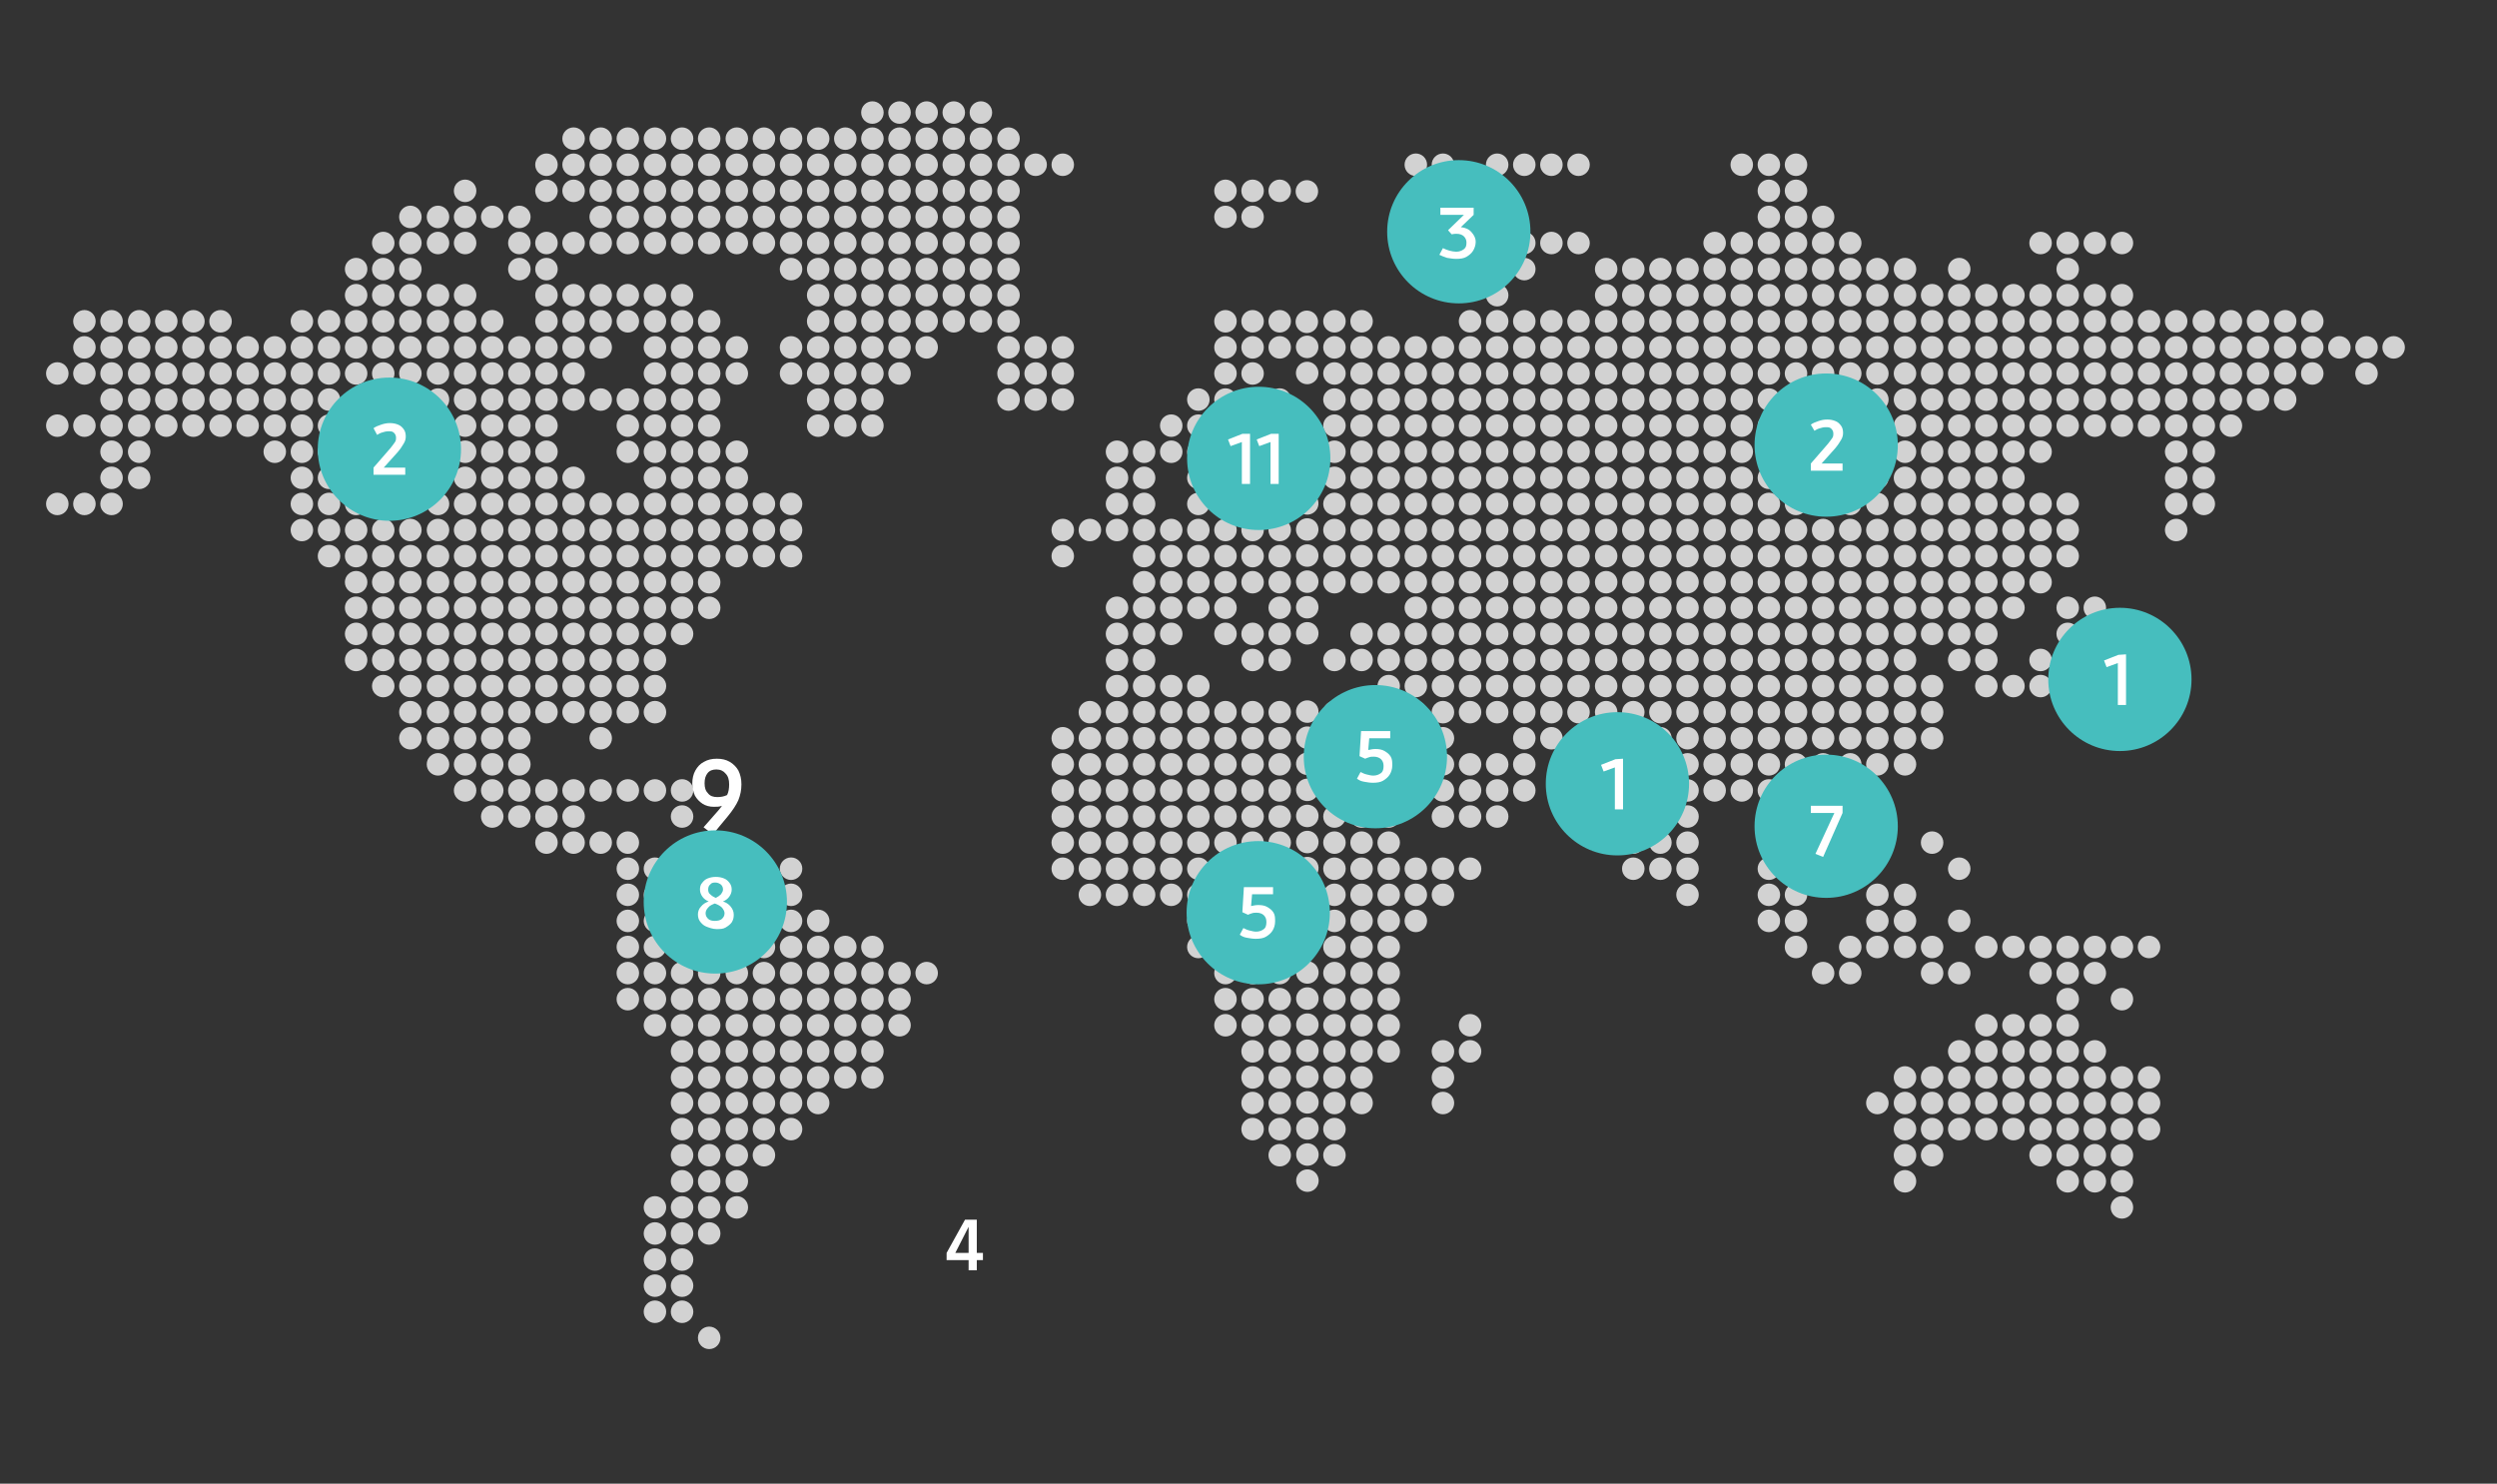 <?xml version="1.0" encoding="utf-8"?>
<!-- Generator: Adobe Illustrator 25.2.1, SVG Export Plug-In . SVG Version: 6.00 Build 0)  -->
<svg version="1.1" id="Layer_1" xmlns="http://www.w3.org/2000/svg" xmlns:xlink="http://www.w3.org/1999/xlink" x="0px" y="0px"
	 viewBox="0 0 488 290" style="enable-background:new 0 0 488 290;" xml:space="preserve">
<rect x="0" y="0" width="488" height="290" fill="#333333" stroke="none"/>
<style type="text/css">
	.st0{fill:#D2D2D2;}
	.st1{fill:#FFFFFF;}
	.st2{fill:#46BEBE;}
</style>
<g>
	<circle class="st0" cx="170.5" cy="22" r="2.2"/>
	<circle class="st0" cx="175.8" cy="22" r="2.2"/>
	<circle class="st0" cx="181.1" cy="22" r="2.2"/>
	<circle class="st0" cx="186.4" cy="22" r="2.2"/>
	<circle class="st0" cx="191.7" cy="22" r="2.2"/>
	<circle class="st0" cx="112.1" cy="27.1" r="2.2"/>
	<circle class="st0" cx="117.4" cy="27.1" r="2.2"/>
	<circle class="st0" cx="122.7" cy="27.1" r="2.2"/>
	<circle class="st0" cx="128" cy="27.1" r="2.2"/>
	<circle class="st0" cx="133.3" cy="27.1" r="2.2"/>
	<circle class="st0" cx="138.6" cy="27.1" r="2.2"/>
	<circle class="st0" cx="144" cy="27.1" r="2.2"/>
	<circle class="st0" cx="149.3" cy="27.1" r="2.2"/>
	<circle class="st0" cx="154.6" cy="27.1" r="2.2"/>
	<circle class="st0" cx="159.9" cy="27.1" r="2.2"/>
	<circle class="st0" cx="165.2" cy="27.1" r="2.2"/>
	<circle class="st0" cx="170.5" cy="27.1" r="2.2"/>
	<circle class="st0" cx="175.8" cy="27.1" r="2.2"/>
	<circle class="st0" cx="181.1" cy="27.1" r="2.2"/>
	<circle class="st0" cx="186.4" cy="27.1" r="2.2"/>
	<circle class="st0" cx="191.7" cy="27.1" r="2.2"/>
	<circle class="st0" cx="197.1" cy="27.1" r="2.2"/>
	<circle class="st0" cx="106.8" cy="32.2" r="2.2"/>
	<circle class="st0" cx="112.1" cy="32.2" r="2.2"/>
	<circle class="st0" cx="117.4" cy="32.2" r="2.2"/>
	<circle class="st0" cx="122.7" cy="32.2" r="2.2"/>
	<circle class="st0" cx="128" cy="32.2" r="2.2"/>
	<circle class="st0" cx="133.3" cy="32.2" r="2.2"/>
	<circle class="st0" cx="138.6" cy="32.2" r="2.2"/>
	<circle class="st0" cx="144" cy="32.2" r="2.2"/>
	<circle class="st0" cx="149.3" cy="32.2" r="2.2"/>
	<circle class="st0" cx="154.6" cy="32.2" r="2.2"/>
	<circle class="st0" cx="159.9" cy="32.2" r="2.2"/>
	<circle class="st0" cx="165.2" cy="32.2" r="2.2"/>
	<circle class="st0" cx="170.5" cy="32.2" r="2.2"/>
	<circle class="st0" cx="175.8" cy="32.2" r="2.2"/>
	<circle class="st0" cx="181.1" cy="32.2" r="2.2"/>
	<circle class="st0" cx="186.4" cy="32.2" r="2.2"/>
	<circle class="st0" cx="191.7" cy="32.2" r="2.2"/>
	<circle class="st0" cx="197.1" cy="32.2" r="2.2"/>
	<circle class="st0" cx="202.4" cy="32.2" r="2.2"/>
	<circle class="st0" cx="207.7" cy="32.2" r="2.2"/>
	<circle class="st0" cx="276.7" cy="32.2" r="2.2"/>
	<circle class="st0" cx="282" cy="32.2" r="2.2"/>
	<circle class="st0" cx="292.6" cy="32.2" r="2.2"/>
	<circle class="st0" cx="297.9" cy="32.2" r="2.2"/>
	<circle class="st0" cx="303.2" cy="32.2" r="2.2"/>
	<circle class="st0" cx="308.5" cy="32.2" r="2.2"/>
	<circle class="st0" cx="340.4" cy="32.2" r="2.2"/>
	<circle class="st0" cx="345.7" cy="32.2" r="2.2"/>
	<circle class="st0" cx="351" cy="32.2" r="2.2"/>
	<circle class="st0" cx="90.9" cy="37.3" r="2.2"/>
	<circle class="st0" cx="106.8" cy="37.3" r="2.2"/>
	<circle class="st0" cx="112.1" cy="37.3" r="2.2"/>
	<circle class="st0" cx="117.4" cy="37.3" r="2.2"/>
	<circle class="st0" cx="122.7" cy="37.3" r="2.2"/>
	<circle class="st0" cx="128" cy="37.3" r="2.2"/>
	<circle class="st0" cx="133.3" cy="37.3" r="2.2"/>
	<circle class="st0" cx="138.6" cy="37.3" r="2.2"/>
	<circle class="st0" cx="144" cy="37.3" r="2.2"/>
	<circle class="st0" cx="149.3" cy="37.3" r="2.2"/>
	<circle class="st0" cx="154.6" cy="37.3" r="2.2"/>
	<circle class="st0" cx="159.9" cy="37.3" r="2.2"/>
	<circle class="st0" cx="165.2" cy="37.3" r="2.2"/>
	<circle class="st0" cx="170.5" cy="37.3" r="2.2"/>
	<circle class="st0" cx="175.8" cy="37.3" r="2.2"/>
	<circle class="st0" cx="181.1" cy="37.3" r="2.2"/>
	<circle class="st0" cx="186.4" cy="37.3" r="2.2"/>
	<circle class="st0" cx="191.7" cy="37.3" r="2.2"/>
	<circle class="st0" cx="197.1" cy="37.3" r="2.2"/>
	<circle class="st0" cx="239.5" cy="37.3" r="2.2"/>
	<circle class="st0" cx="244.8" cy="37.3" r="2.2"/>
	<circle class="st0" cx="250.1" cy="37.3" r="2.2"/>
	
		<ellipse transform="matrix(0.447 -0.894 0.894 0.447 107.856 249.154)" class="st0" cx="255.5" cy="37.3" rx="2.2" ry="2.2"/>
	<circle class="st0" cx="345.7" cy="37.3" r="2.2"/>
	<circle class="st0" cx="351" cy="37.3" r="2.2"/>
	<circle class="st0" cx="80.2" cy="42.4" r="2.2"/>
	<circle class="st0" cx="85.6" cy="42.4" r="2.2"/>
	<circle class="st0" cx="90.9" cy="42.4" r="2.2"/>
	<circle class="st0" cx="96.2" cy="42.4" r="2.2"/>
	<circle class="st0" cx="101.5" cy="42.4" r="2.2"/>
	<circle class="st0" cx="117.4" cy="42.4" r="2.2"/>
	<circle class="st0" cx="122.7" cy="42.4" r="2.2"/>
	<circle class="st0" cx="128" cy="42.4" r="2.2"/>
	<circle class="st0" cx="133.3" cy="42.4" r="2.2"/>
	<circle class="st0" cx="138.6" cy="42.4" r="2.2"/>
	<circle class="st0" cx="144" cy="42.4" r="2.2"/>
	<circle class="st0" cx="149.3" cy="42.4" r="2.2"/>
	<circle class="st0" cx="154.6" cy="42.4" r="2.2"/>
	<circle class="st0" cx="159.9" cy="42.4" r="2.2"/>
	<circle class="st0" cx="165.2" cy="42.4" r="2.2"/>
	<circle class="st0" cx="170.5" cy="42.4" r="2.2"/>
	<circle class="st0" cx="175.8" cy="42.4" r="2.2"/>
	<circle class="st0" cx="181.1" cy="42.4" r="2.2"/>
	<circle class="st0" cx="186.4" cy="42.4" r="2.2"/>
	<circle class="st0" cx="191.7" cy="42.4" r="2.2"/>
	<circle class="st0" cx="197.1" cy="42.4" r="2.2"/>
	<circle class="st0" cx="239.5" cy="42.4" r="2.2"/>
	<circle class="st0" cx="244.8" cy="42.4" r="2.2"/>
	<circle class="st0" cx="345.7" cy="42.4" r="2.2"/>
	<circle class="st0" cx="351" cy="42.4" r="2.2"/>
	<circle class="st0" cx="356.3" cy="42.4" r="2.2"/>
	<circle class="st0" cx="74.9" cy="47.5" r="2.2"/>
	<circle class="st0" cx="80.2" cy="47.5" r="2.2"/>
	<circle class="st0" cx="85.6" cy="47.5" r="2.2"/>
	<circle class="st0" cx="90.9" cy="47.5" r="2.2"/>
	<circle class="st0" cx="101.5" cy="47.5" r="2.2"/>
	<circle class="st0" cx="106.8" cy="47.5" r="2.2"/>
	<circle class="st0" cx="112.1" cy="47.5" r="2.2"/>
	<circle class="st0" cx="117.4" cy="47.5" r="2.2"/>
	<circle class="st0" cx="122.7" cy="47.5" r="2.2"/>
	<circle class="st0" cx="128" cy="47.5" r="2.2"/>
	<circle class="st0" cx="133.3" cy="47.5" r="2.2"/>
	<circle class="st0" cx="138.6" cy="47.5" r="2.2"/>
	<circle class="st0" cx="144" cy="47.5" r="2.2"/>
	<circle class="st0" cx="149.3" cy="47.5" r="2.2"/>
	<circle class="st0" cx="154.6" cy="47.5" r="2.2"/>
	<circle class="st0" cx="159.9" cy="47.5" r="2.2"/>
	<circle class="st0" cx="165.2" cy="47.5" r="2.2"/>
	<circle class="st0" cx="170.5" cy="47.5" r="2.2"/>
	<circle class="st0" cx="175.8" cy="47.5" r="2.2"/>
	<circle class="st0" cx="181.1" cy="47.5" r="2.2"/>
	<circle class="st0" cx="186.4" cy="47.5" r="2.2"/>
	<circle class="st0" cx="191.7" cy="47.5" r="2.2"/>
	<circle class="st0" cx="197.1" cy="47.5" r="2.2"/>
	<circle class="st0" cx="297.9" cy="47.5" r="2.2"/>
	<circle class="st0" cx="303.2" cy="47.5" r="2.2"/>
	<circle class="st0" cx="308.5" cy="47.5" r="2.2"/>
	<circle class="st0" cx="335.1" cy="47.5" r="2.2"/>
	<circle class="st0" cx="340.4" cy="47.5" r="2.2"/>
	<circle class="st0" cx="345.7" cy="47.5" r="2.2"/>
	<circle class="st0" cx="351" cy="47.5" r="2.2"/>
	<circle class="st0" cx="356.3" cy="47.5" r="2.2"/>
	<circle class="st0" cx="361.6" cy="47.5" r="2.2"/>
	<circle class="st0" cx="398.8" cy="47.5" r="2.2"/>
	<circle class="st0" cx="404.1" cy="47.5" r="2.2"/>
	<circle class="st0" cx="409.4" cy="47.5" r="2.2"/>
	<circle class="st0" cx="414.7" cy="47.5" r="2.2"/>
	<circle class="st0" cx="69.6" cy="52.6" r="2.2"/>
	<circle class="st0" cx="74.9" cy="52.6" r="2.2"/>
	<circle class="st0" cx="80.2" cy="52.6" r="2.2"/>
	<circle class="st0" cx="101.5" cy="52.6" r="2.2"/>
	<circle class="st0" cx="106.8" cy="52.6" r="2.2"/>
	<circle class="st0" cx="154.6" cy="52.6" r="2.2"/>
	<circle class="st0" cx="159.9" cy="52.6" r="2.2"/>
	<circle class="st0" cx="165.2" cy="52.6" r="2.2"/>
	<circle class="st0" cx="170.5" cy="52.6" r="2.2"/>
	<circle class="st0" cx="175.8" cy="52.6" r="2.2"/>
	<circle class="st0" cx="181.1" cy="52.6" r="2.2"/>
	<circle class="st0" cx="186.4" cy="52.6" r="2.2"/>
	<circle class="st0" cx="191.7" cy="52.6" r="2.2"/>
	<circle class="st0" cx="197.1" cy="52.6" r="2.2"/>
	<circle class="st0" cx="292.6" cy="52.6" r="2.2"/>
	<circle class="st0" cx="297.9" cy="52.6" r="2.2"/>
	<circle class="st0" cx="313.9" cy="52.6" r="2.2"/>
	<circle class="st0" cx="319.2" cy="52.6" r="2.2"/>
	<circle class="st0" cx="324.5" cy="52.6" r="2.2"/>
	<circle class="st0" cx="329.8" cy="52.6" r="2.2"/>
	<circle class="st0" cx="335.1" cy="52.6" r="2.2"/>
	<circle class="st0" cx="340.4" cy="52.6" r="2.2"/>
	<circle class="st0" cx="345.7" cy="52.6" r="2.2"/>
	<circle class="st0" cx="351" cy="52.6" r="2.2"/>
	<circle class="st0" cx="356.3" cy="52.6" r="2.2"/>
	<circle class="st0" cx="361.6" cy="52.6" r="2.2"/>
	<circle class="st0" cx="366.9" cy="52.6" r="2.2"/>
	<circle class="st0" cx="372.3" cy="52.6" r="2.2"/>
	<circle class="st0" cx="382.9" cy="52.6" r="2.2"/>
	<circle class="st0" cx="404.1" cy="52.6" r="2.2"/>
	<circle class="st0" cx="69.6" cy="57.7" r="2.2"/>
	<circle class="st0" cx="74.9" cy="57.7" r="2.2"/>
	<circle class="st0" cx="80.2" cy="57.7" r="2.2"/>
	<circle class="st0" cx="85.6" cy="57.7" r="2.2"/>
	<circle class="st0" cx="90.9" cy="57.7" r="2.2"/>
	<circle class="st0" cx="106.8" cy="57.7" r="2.2"/>
	<circle class="st0" cx="112.1" cy="57.7" r="2.2"/>
	<circle class="st0" cx="117.4" cy="57.7" r="2.2"/>
	<circle class="st0" cx="122.7" cy="57.7" r="2.2"/>
	<circle class="st0" cx="128" cy="57.7" r="2.2"/>
	<circle class="st0" cx="133.3" cy="57.7" r="2.2"/>
	<circle class="st0" cx="159.9" cy="57.7" r="2.2"/>
	<circle class="st0" cx="165.2" cy="57.7" r="2.2"/>
	<circle class="st0" cx="170.5" cy="57.7" r="2.2"/>
	<circle class="st0" cx="175.8" cy="57.7" r="2.2"/>
	<circle class="st0" cx="181.1" cy="57.7" r="2.2"/>
	<circle class="st0" cx="186.4" cy="57.7" r="2.2"/>
	<circle class="st0" cx="191.7" cy="57.7" r="2.2"/>
	<circle class="st0" cx="197.1" cy="57.7" r="2.2"/>
	<circle class="st0" cx="292.6" cy="57.7" r="2.2"/>
	<circle class="st0" cx="313.9" cy="57.7" r="2.2"/>
	<circle class="st0" cx="319.2" cy="57.7" r="2.2"/>
	<circle class="st0" cx="324.5" cy="57.7" r="2.2"/>
	<circle class="st0" cx="329.8" cy="57.7" r="2.2"/>
	<circle class="st0" cx="335.1" cy="57.7" r="2.2"/>
	<circle class="st0" cx="340.4" cy="57.7" r="2.2"/>
	<circle class="st0" cx="345.7" cy="57.7" r="2.2"/>
	<circle class="st0" cx="351" cy="57.7" r="2.2"/>
	<circle class="st0" cx="356.3" cy="57.7" r="2.2"/>
	<circle class="st0" cx="361.6" cy="57.7" r="2.2"/>
	<circle class="st0" cx="366.9" cy="57.7" r="2.2"/>
	<circle class="st0" cx="372.3" cy="57.7" r="2.2"/>
	<circle class="st0" cx="377.6" cy="57.7" r="2.2"/>
	<circle class="st0" cx="382.9" cy="57.7" r="2.2"/>
	<circle class="st0" cx="388.2" cy="57.7" r="2.2"/>
	<circle class="st0" cx="393.5" cy="57.7" r="2.2"/>
	<circle class="st0" cx="398.8" cy="57.7" r="2.2"/>
	<circle class="st0" cx="404.1" cy="57.7" r="2.2"/>
	<circle class="st0" cx="409.4" cy="57.7" r="2.2"/>
	<circle class="st0" cx="414.7" cy="57.7" r="2.2"/>
	<circle class="st0" cx="16.5" cy="62.8" r="2.2"/>
	<circle class="st0" cx="21.8" cy="62.8" r="2.2"/>
	<circle class="st0" cx="27.2" cy="62.8" r="2.2"/>
	<circle class="st0" cx="32.5" cy="62.8" r="2.2"/>
	<circle class="st0" cx="37.8" cy="62.8" r="2.2"/>
	<circle class="st0" cx="43.1" cy="62.8" r="2.2"/>
	<circle class="st0" cx="59" cy="62.8" r="2.2"/>
	<circle class="st0" cx="64.3" cy="62.8" r="2.2"/>
	<circle class="st0" cx="69.6" cy="62.8" r="2.2"/>
	<circle class="st0" cx="74.9" cy="62.8" r="2.2"/>
	<circle class="st0" cx="80.2" cy="62.8" r="2.2"/>
	<circle class="st0" cx="85.6" cy="62.8" r="2.2"/>
	<circle class="st0" cx="90.9" cy="62.8" r="2.2"/>
	<circle class="st0" cx="96.2" cy="62.8" r="2.2"/>
	<circle class="st0" cx="106.8" cy="62.8" r="2.2"/>
	<circle class="st0" cx="112.1" cy="62.8" r="2.2"/>
	<circle class="st0" cx="117.4" cy="62.8" r="2.2"/>
	<circle class="st0" cx="122.7" cy="62.8" r="2.2"/>
	<circle class="st0" cx="128" cy="62.8" r="2.2"/>
	<circle class="st0" cx="133.3" cy="62.8" r="2.2"/>
	<circle class="st0" cx="138.6" cy="62.8" r="2.2"/>
	<circle class="st0" cx="159.9" cy="62.8" r="2.2"/>
	<circle class="st0" cx="165.2" cy="62.8" r="2.2"/>
	<circle class="st0" cx="170.5" cy="62.8" r="2.2"/>
	<circle class="st0" cx="175.8" cy="62.8" r="2.2"/>
	<circle class="st0" cx="181.1" cy="62.8" r="2.2"/>
	<circle class="st0" cx="186.4" cy="62.8" r="2.2"/>
	<circle class="st0" cx="191.7" cy="62.8" r="2.2"/>
	<circle class="st0" cx="197.1" cy="62.8" r="2.2"/>
	<circle class="st0" cx="239.5" cy="62.8" r="2.2"/>
	<circle class="st0" cx="244.8" cy="62.8" r="2.2"/>
	<circle class="st0" cx="250.1" cy="62.8" r="2.2"/>
	<ellipse transform="matrix(0.447 -0.894 0.894 0.447 85.046 263.248)" class="st0" cx="255.5" cy="62.8" rx="2.2" ry="2.2"/>
	<circle class="st0" cx="260.8" cy="62.8" r="2.2"/>
	<circle class="st0" cx="266.1" cy="62.8" r="2.2"/>
	<circle class="st0" cx="287.3" cy="62.8" r="2.2"/>
	<circle class="st0" cx="292.6" cy="62.8" r="2.2"/>
	<circle class="st0" cx="297.9" cy="62.8" r="2.2"/>
	<circle class="st0" cx="303.2" cy="62.8" r="2.2"/>
	<circle class="st0" cx="308.5" cy="62.8" r="2.2"/>
	<circle class="st0" cx="313.9" cy="62.8" r="2.2"/>
	<circle class="st0" cx="319.2" cy="62.8" r="2.2"/>
	<circle class="st0" cx="324.5" cy="62.8" r="2.2"/>
	<circle class="st0" cx="329.8" cy="62.8" r="2.2"/>
	<circle class="st0" cx="335.1" cy="62.8" r="2.2"/>
	<circle class="st0" cx="340.4" cy="62.8" r="2.2"/>
	<circle class="st0" cx="345.7" cy="62.8" r="2.2"/>
	<circle class="st0" cx="351" cy="62.8" r="2.2"/>
	<circle class="st0" cx="356.3" cy="62.8" r="2.2"/>
	<circle class="st0" cx="361.6" cy="62.8" r="2.2"/>
	<circle class="st0" cx="366.9" cy="62.8" r="2.2"/>
	<circle class="st0" cx="372.3" cy="62.8" r="2.2"/>
	<circle class="st0" cx="377.6" cy="62.8" r="2.2"/>
	<circle class="st0" cx="382.9" cy="62.8" r="2.2"/>
	<circle class="st0" cx="388.2" cy="62.8" r="2.2"/>
	<circle class="st0" cx="393.5" cy="62.8" r="2.2"/>
	<circle class="st0" cx="398.8" cy="62.8" r="2.2"/>
	<circle class="st0" cx="404.1" cy="62.8" r="2.2"/>
	<circle class="st0" cx="409.4" cy="62.8" r="2.2"/>
	<circle class="st0" cx="414.7" cy="62.8" r="2.2"/>
	<circle class="st0" cx="420" cy="62.8" r="2.2"/>
	<circle class="st0" cx="425.3" cy="62.8" r="2.2"/>
	<circle class="st0" cx="430.7" cy="62.8" r="2.2"/>
	<circle class="st0" cx="436" cy="62.8" r="2.2"/>
	<circle class="st0" cx="441.3" cy="62.8" r="2.2"/>
	<circle class="st0" cx="446.6" cy="62.8" r="2.2"/>
	<circle class="st0" cx="451.9" cy="62.8" r="2.2"/>
	<circle class="st0" cx="16.5" cy="67.9" r="2.2"/>
	<circle class="st0" cx="21.8" cy="67.9" r="2.2"/>
	<circle class="st0" cx="27.2" cy="67.9" r="2.2"/>
	<circle class="st0" cx="32.5" cy="67.9" r="2.2"/>
	<circle class="st0" cx="37.8" cy="67.9" r="2.2"/>
	<circle class="st0" cx="43.1" cy="67.9" r="2.2"/>
	<circle class="st0" cx="48.4" cy="67.9" r="2.2"/>
	<circle class="st0" cx="53.7" cy="67.9" r="2.2"/>
	<circle class="st0" cx="59" cy="67.9" r="2.2"/>
	<circle class="st0" cx="64.3" cy="67.9" r="2.2"/>
	<circle class="st0" cx="69.6" cy="67.9" r="2.2"/>
	<circle class="st0" cx="74.9" cy="67.9" r="2.2"/>
	<circle class="st0" cx="80.2" cy="67.9" r="2.2"/>
	<circle class="st0" cx="85.6" cy="67.9" r="2.2"/>
	<circle class="st0" cx="90.9" cy="67.9" r="2.2"/>
	<circle class="st0" cx="96.2" cy="67.9" r="2.2"/>
	<circle class="st0" cx="101.5" cy="67.9" r="2.2"/>
	<circle class="st0" cx="106.8" cy="67.9" r="2.2"/>
	<circle class="st0" cx="112.1" cy="67.9" r="2.2"/>
	<circle class="st0" cx="117.4" cy="67.9" r="2.2"/>
	<circle class="st0" cx="128" cy="67.9" r="2.2"/>
	<circle class="st0" cx="133.3" cy="67.9" r="2.2"/>
	<circle class="st0" cx="138.6" cy="67.9" r="2.2"/>
	<circle class="st0" cx="144" cy="67.9" r="2.2"/>
	<circle class="st0" cx="154.6" cy="67.9" r="2.2"/>
	<circle class="st0" cx="159.9" cy="67.9" r="2.2"/>
	<circle class="st0" cx="165.2" cy="67.9" r="2.2"/>
	<circle class="st0" cx="170.5" cy="67.9" r="2.2"/>
	<circle class="st0" cx="175.8" cy="67.9" r="2.2"/>
	<circle class="st0" cx="181.1" cy="67.9" r="2.2"/>
	<circle class="st0" cx="197.1" cy="67.9" r="2.2"/>
	<circle class="st0" cx="202.4" cy="67.9" r="2.2"/>
	<circle class="st0" cx="207.7" cy="67.9" r="2.2"/>
	<circle class="st0" cx="239.5" cy="67.9" r="2.2"/>
	<circle class="st0" cx="244.8" cy="67.9" r="2.2"/>
	<circle class="st0" cx="250.1" cy="67.9" r="2.2"/>
	
		<ellipse transform="matrix(0.316 -0.949 0.949 0.316 110.29 288.818)" class="st0" cx="255.5" cy="67.9" rx="2.2" ry="2.2"/>
	<circle class="st0" cx="260.8" cy="67.9" r="2.2"/>
	<circle class="st0" cx="266.1" cy="67.9" r="2.2"/>
	<circle class="st0" cx="271.4" cy="67.9" r="2.2"/>
	<circle class="st0" cx="276.7" cy="67.9" r="2.2"/>
	<circle class="st0" cx="282" cy="67.9" r="2.2"/>
	<circle class="st0" cx="287.3" cy="67.9" r="2.2"/>
	<circle class="st0" cx="292.6" cy="67.9" r="2.2"/>
	<circle class="st0" cx="297.9" cy="67.9" r="2.2"/>
	<circle class="st0" cx="303.2" cy="67.9" r="2.2"/>
	<circle class="st0" cx="308.5" cy="67.9" r="2.2"/>
	<circle class="st0" cx="313.9" cy="67.9" r="2.2"/>
	<circle class="st0" cx="319.2" cy="67.9" r="2.2"/>
	<circle class="st0" cx="324.5" cy="67.9" r="2.2"/>
	<circle class="st0" cx="329.8" cy="67.9" r="2.2"/>
	<circle class="st0" cx="335.1" cy="67.9" r="2.2"/>
	<circle class="st0" cx="340.4" cy="67.9" r="2.2"/>
	<circle class="st0" cx="345.7" cy="67.9" r="2.2"/>
	<circle class="st0" cx="351" cy="67.9" r="2.2"/>
	<circle class="st0" cx="356.3" cy="67.9" r="2.2"/>
	<circle class="st0" cx="361.6" cy="67.9" r="2.2"/>
	<circle class="st0" cx="366.9" cy="67.9" r="2.2"/>
	<circle class="st0" cx="372.3" cy="67.9" r="2.2"/>
	<circle class="st0" cx="377.6" cy="67.9" r="2.2"/>
	<circle class="st0" cx="382.9" cy="67.9" r="2.2"/>
	<circle class="st0" cx="388.2" cy="67.9" r="2.2"/>
	<circle class="st0" cx="393.5" cy="67.9" r="2.2"/>
	<circle class="st0" cx="398.8" cy="67.9" r="2.2"/>
	<circle class="st0" cx="404.1" cy="67.9" r="2.2"/>
	<circle class="st0" cx="409.4" cy="67.9" r="2.2"/>
	<circle class="st0" cx="414.7" cy="67.9" r="2.2"/>
	<circle class="st0" cx="420" cy="67.9" r="2.2"/>
	<circle class="st0" cx="425.3" cy="67.9" r="2.2"/>
	<circle class="st0" cx="430.7" cy="67.9" r="2.2"/>
	<circle class="st0" cx="436" cy="67.9" r="2.2"/>
	<circle class="st0" cx="441.3" cy="67.9" r="2.2"/>
	<circle class="st0" cx="446.6" cy="67.9" r="2.2"/>
	<circle class="st0" cx="451.9" cy="67.9" r="2.2"/>
	<circle class="st0" cx="457.2" cy="67.9" r="2.2"/>
	<circle class="st0" cx="462.5" cy="67.9" r="2.2"/>
	<circle class="st0" cx="467.8" cy="67.9" r="2.2"/>
	<circle class="st0" cx="11.2" cy="73" r="2.2"/>
	<circle class="st0" cx="16.5" cy="73" r="2.2"/>
	<circle class="st0" cx="21.8" cy="73" r="2.2"/>
	<circle class="st0" cx="27.2" cy="73" r="2.2"/>
	<circle class="st0" cx="32.5" cy="73" r="2.2"/>
	<circle class="st0" cx="37.8" cy="73" r="2.2"/>
	<circle class="st0" cx="43.1" cy="73" r="2.2"/>
	<circle class="st0" cx="48.4" cy="73" r="2.2"/>
	<circle class="st0" cx="53.7" cy="73" r="2.2"/>
	<circle class="st0" cx="59" cy="73" r="2.2"/>
	<circle class="st0" cx="64.3" cy="73" r="2.2"/>
	<circle class="st0" cx="69.6" cy="73" r="2.2"/>
	<circle class="st0" cx="74.9" cy="73" r="2.2"/>
	<circle class="st0" cx="80.2" cy="73" r="2.2"/>
	<circle class="st0" cx="85.6" cy="73" r="2.2"/>
	<circle class="st0" cx="90.9" cy="73" r="2.2"/>
	<circle class="st0" cx="96.2" cy="73" r="2.2"/>
	<circle class="st0" cx="101.5" cy="73" r="2.2"/>
	<circle class="st0" cx="106.8" cy="73" r="2.2"/>
	<circle class="st0" cx="112.1" cy="73" r="2.2"/>
	<circle class="st0" cx="128" cy="73" r="2.2"/>
	<circle class="st0" cx="133.3" cy="73" r="2.2"/>
	<circle class="st0" cx="138.6" cy="73" r="2.2"/>
	<circle class="st0" cx="144" cy="73" r="2.2"/>
	<circle class="st0" cx="154.6" cy="73" r="2.2"/>
	<circle class="st0" cx="159.9" cy="73" r="2.2"/>
	<circle class="st0" cx="165.2" cy="73" r="2.2"/>
	<circle class="st0" cx="170.5" cy="73" r="2.2"/>
	<circle class="st0" cx="175.8" cy="73" r="2.2"/>
	<circle class="st0" cx="197.1" cy="73" r="2.2"/>
	<circle class="st0" cx="202.4" cy="73" r="2.2"/>
	<circle class="st0" cx="207.7" cy="73" r="2.2"/>
	<circle class="st0" cx="239.5" cy="73" r="2.2"/>
	<circle class="st0" cx="244.8" cy="73" r="2.2"/>
	<ellipse transform="matrix(0.316 -0.949 0.949 0.316 105.452 292.306)" class="st0" cx="255.5" cy="73" rx="2.2" ry="2.2"/>
	<circle class="st0" cx="260.8" cy="73" r="2.2"/>
	<circle class="st0" cx="266.1" cy="73" r="2.2"/>
	<circle class="st0" cx="271.4" cy="73" r="2.2"/>
	<circle class="st0" cx="276.7" cy="73" r="2.2"/>
	<circle class="st0" cx="282" cy="73" r="2.2"/>
	<circle class="st0" cx="287.3" cy="73" r="2.2"/>
	<circle class="st0" cx="292.6" cy="73" r="2.2"/>
	<circle class="st0" cx="297.9" cy="73" r="2.2"/>
	<circle class="st0" cx="303.2" cy="73" r="2.2"/>
	<circle class="st0" cx="308.5" cy="73" r="2.2"/>
	<circle class="st0" cx="313.9" cy="73" r="2.2"/>
	<circle class="st0" cx="319.2" cy="73" r="2.2"/>
	<circle class="st0" cx="324.5" cy="73" r="2.2"/>
	<circle class="st0" cx="329.8" cy="73" r="2.2"/>
	<circle class="st0" cx="335.1" cy="73" r="2.2"/>
	<circle class="st0" cx="340.4" cy="73" r="2.2"/>
	<circle class="st0" cx="345.7" cy="73" r="2.2"/>
	<circle class="st0" cx="351" cy="73" r="2.2"/>
	<circle class="st0" cx="356.3" cy="73" r="2.2"/>
	<circle class="st0" cx="361.6" cy="73" r="2.2"/>
	<circle class="st0" cx="366.9" cy="73" r="2.2"/>
	<circle class="st0" cx="372.3" cy="73" r="2.2"/>
	<circle class="st0" cx="377.6" cy="73" r="2.2"/>
	<circle class="st0" cx="382.9" cy="73" r="2.2"/>
	<circle class="st0" cx="388.2" cy="73" r="2.2"/>
	<circle class="st0" cx="393.5" cy="73" r="2.2"/>
	<circle class="st0" cx="398.8" cy="73" r="2.2"/>
	<circle class="st0" cx="404.1" cy="73" r="2.2"/>
	<circle class="st0" cx="409.4" cy="73" r="2.2"/>
	<circle class="st0" cx="414.7" cy="73" r="2.2"/>
	<circle class="st0" cx="420" cy="73" r="2.2"/>
	<circle class="st0" cx="425.3" cy="73" r="2.2"/>
	<circle class="st0" cx="430.7" cy="73" r="2.2"/>
	<circle class="st0" cx="436" cy="73" r="2.2"/>
	<circle class="st0" cx="441.3" cy="73" r="2.2"/>
	<circle class="st0" cx="446.6" cy="73" r="2.2"/>
	<circle class="st0" cx="451.9" cy="73" r="2.2"/>
	<circle class="st0" cx="462.5" cy="73" r="2.2"/>
	<circle class="st0" cx="21.8" cy="78.1" r="2.2"/>
	<circle class="st0" cx="27.2" cy="78.1" r="2.2"/>
	<circle class="st0" cx="32.5" cy="78.1" r="2.2"/>
	<circle class="st0" cx="37.8" cy="78.1" r="2.2"/>
	<circle class="st0" cx="43.1" cy="78.1" r="2.2"/>
	<circle class="st0" cx="48.4" cy="78.1" r="2.2"/>
	<circle class="st0" cx="53.7" cy="78.1" r="2.2"/>
	<circle class="st0" cx="59" cy="78.1" r="2.2"/>
	<circle class="st0" cx="64.3" cy="78.1" r="2.2"/>
	<circle class="st0" cx="69.6" cy="78.1" r="2.2"/>
	<circle class="st0" cx="74.9" cy="78.1" r="2.2"/>
	<circle class="st0" cx="80.2" cy="78.1" r="2.2"/>
	<circle class="st0" cx="85.6" cy="78.1" r="2.2"/>
	<circle class="st0" cx="90.9" cy="78.1" r="2.2"/>
	<circle class="st0" cx="96.2" cy="78.1" r="2.2"/>
	<circle class="st0" cx="101.5" cy="78.1" r="2.2"/>
	<circle class="st0" cx="106.8" cy="78.1" r="2.2"/>
	<circle class="st0" cx="112.1" cy="78.1" r="2.2"/>
	<circle class="st0" cx="117.4" cy="78.1" r="2.2"/>
	<circle class="st0" cx="122.7" cy="78.1" r="2.2"/>
	<circle class="st0" cx="128" cy="78.1" r="2.2"/>
	<circle class="st0" cx="133.3" cy="78.1" r="2.2"/>
	<circle class="st0" cx="138.6" cy="78.1" r="2.2"/>
	<circle class="st0" cx="159.9" cy="78.1" r="2.2"/>
	<circle class="st0" cx="165.2" cy="78.1" r="2.2"/>
	<circle class="st0" cx="170.5" cy="78.1" r="2.2"/>
	<circle class="st0" cx="197.1" cy="78.1" r="2.2"/>
	<circle class="st0" cx="202.4" cy="78.1" r="2.2"/>
	<circle class="st0" cx="207.7" cy="78.1" r="2.2"/>
	<circle class="st0" cx="234.2" cy="78.1" r="2.2"/>
	<circle class="st0" cx="239.5" cy="78.1" r="2.2"/>
	<circle class="st0" cx="250.1" cy="78.1" r="2.2"/>
	<circle class="st0" cx="260.8" cy="78.1" r="2.2"/>
	<circle class="st0" cx="266.1" cy="78.1" r="2.2"/>
	<circle class="st0" cx="271.4" cy="78.1" r="2.2"/>
	<circle class="st0" cx="276.7" cy="78.1" r="2.2"/>
	<circle class="st0" cx="282" cy="78.1" r="2.2"/>
	<circle class="st0" cx="287.3" cy="78.1" r="2.2"/>
	<circle class="st0" cx="292.6" cy="78.1" r="2.2"/>
	<circle class="st0" cx="297.9" cy="78.1" r="2.2"/>
	<circle class="st0" cx="303.2" cy="78.1" r="2.2"/>
	<circle class="st0" cx="308.5" cy="78.1" r="2.2"/>
	<circle class="st0" cx="313.9" cy="78.1" r="2.2"/>
	<circle class="st0" cx="319.2" cy="78.1" r="2.2"/>
	<circle class="st0" cx="324.5" cy="78.1" r="2.2"/>
	<circle class="st0" cx="329.8" cy="78.1" r="2.2"/>
	<circle class="st0" cx="335.1" cy="78.1" r="2.2"/>
	<circle class="st0" cx="340.4" cy="78.1" r="2.2"/>
	<circle class="st0" cx="345.7" cy="78.1" r="2.2"/>
	<circle class="st0" cx="351" cy="78.1" r="2.2"/>
	<circle class="st0" cx="356.3" cy="78.1" r="2.2"/>
	<circle class="st0" cx="361.6" cy="78.1" r="2.2"/>
	<circle class="st0" cx="366.9" cy="78.1" r="2.2"/>
	<circle class="st0" cx="372.3" cy="78.1" r="2.2"/>
	<circle class="st0" cx="377.6" cy="78.1" r="2.2"/>
	<circle class="st0" cx="382.9" cy="78.1" r="2.2"/>
	<circle class="st0" cx="388.2" cy="78.1" r="2.2"/>
	<circle class="st0" cx="393.5" cy="78.1" r="2.2"/>
	<circle class="st0" cx="398.8" cy="78.1" r="2.2"/>
	<circle class="st0" cx="404.1" cy="78.1" r="2.2"/>
	<circle class="st0" cx="409.4" cy="78.1" r="2.2"/>
	<circle class="st0" cx="414.7" cy="78.1" r="2.2"/>
	<circle class="st0" cx="420" cy="78.1" r="2.2"/>
	<circle class="st0" cx="425.3" cy="78.1" r="2.2"/>
	<circle class="st0" cx="430.7" cy="78.1" r="2.2"/>
	<circle class="st0" cx="436" cy="78.1" r="2.2"/>
	<circle class="st0" cx="441.3" cy="78.1" r="2.2"/>
	<circle class="st0" cx="446.6" cy="78.1" r="2.2"/>
	<circle class="st0" cx="11.2" cy="83.2" r="2.2"/>
	<circle class="st0" cx="16.5" cy="83.2" r="2.2"/>
	<circle class="st0" cx="21.8" cy="83.2" r="2.2"/>
	<circle class="st0" cx="27.2" cy="83.2" r="2.2"/>
	<circle class="st0" cx="32.5" cy="83.2" r="2.2"/>
	<circle class="st0" cx="37.8" cy="83.2" r="2.2"/>
	<circle class="st0" cx="43.1" cy="83.2" r="2.2"/>
	<circle class="st0" cx="48.4" cy="83.2" r="2.2"/>
	<circle class="st0" cx="53.7" cy="83.2" r="2.2"/>
	<circle class="st0" cx="59" cy="83.2" r="2.2"/>
	<circle class="st0" cx="64.3" cy="83.2" r="2.2"/>
	<circle class="st0" cx="69.6" cy="83.2" r="2.2"/>
	<circle class="st0" cx="74.9" cy="83.2" r="2.2"/>
	<circle class="st0" cx="80.2" cy="83.2" r="2.2"/>
	<circle class="st0" cx="85.6" cy="83.2" r="2.2"/>
	<circle class="st0" cx="90.9" cy="83.2" r="2.2"/>
	<circle class="st0" cx="96.2" cy="83.2" r="2.2"/>
	<circle class="st0" cx="101.5" cy="83.2" r="2.2"/>
	<circle class="st0" cx="106.8" cy="83.2" r="2.2"/>
	<circle class="st0" cx="122.7" cy="83.2" r="2.2"/>
	<circle class="st0" cx="128" cy="83.2" r="2.2"/>
	<circle class="st0" cx="133.3" cy="83.2" r="2.2"/>
	<circle class="st0" cx="138.6" cy="83.2" r="2.2"/>
	<circle class="st0" cx="159.9" cy="83.2" r="2.2"/>
	<circle class="st0" cx="165.2" cy="83.2" r="2.2"/>
	<circle class="st0" cx="170.5" cy="83.2" r="2.2"/>
	<circle class="st0" cx="228.9" cy="83.2" r="2.2"/>
	<circle class="st0" cx="234.2" cy="83.2" r="2.2"/>
	<circle class="st0" cx="239.5" cy="83.2" r="2.2"/>
	<circle class="st0" cx="244.8" cy="83.2" r="2.2"/>
	<ellipse transform="matrix(0.316 -0.949 0.949 0.316 95.775 299.28)" class="st0" cx="255.5" cy="83.2" rx="2.2" ry="2.2"/>
	<circle class="st0" cx="260.8" cy="83.2" r="2.2"/>
	<circle class="st0" cx="266.1" cy="83.2" r="2.2"/>
	<circle class="st0" cx="271.4" cy="83.2" r="2.2"/>
	<circle class="st0" cx="276.7" cy="83.2" r="2.2"/>
	<circle class="st0" cx="282" cy="83.2" r="2.2"/>
	<circle class="st0" cx="287.3" cy="83.2" r="2.2"/>
	<circle class="st0" cx="292.6" cy="83.2" r="2.2"/>
	<circle class="st0" cx="297.9" cy="83.2" r="2.2"/>
	<circle class="st0" cx="303.2" cy="83.2" r="2.2"/>
	<circle class="st0" cx="308.5" cy="83.2" r="2.2"/>
	<circle class="st0" cx="313.9" cy="83.2" r="2.2"/>
	<circle class="st0" cx="319.2" cy="83.2" r="2.2"/>
	<circle class="st0" cx="324.5" cy="83.2" r="2.2"/>
	<circle class="st0" cx="329.8" cy="83.2" r="2.2"/>
	<circle class="st0" cx="335.1" cy="83.2" r="2.2"/>
	<circle class="st0" cx="340.4" cy="83.2" r="2.2"/>
	<circle class="st0" cx="345.7" cy="83.2" r="2.2"/>
	<circle class="st0" cx="351" cy="83.2" r="2.2"/>
	<circle class="st0" cx="356.3" cy="83.2" r="2.2"/>
	<circle class="st0" cx="361.6" cy="83.2" r="2.2"/>
	<circle class="st0" cx="366.9" cy="83.2" r="2.2"/>
	<circle class="st0" cx="372.3" cy="83.2" r="2.2"/>
	<circle class="st0" cx="377.6" cy="83.2" r="2.2"/>
	<circle class="st0" cx="382.9" cy="83.2" r="2.2"/>
	<circle class="st0" cx="388.2" cy="83.2" r="2.2"/>
	<circle class="st0" cx="393.5" cy="83.2" r="2.2"/>
	<circle class="st0" cx="398.8" cy="83.2" r="2.2"/>
	<circle class="st0" cx="404.1" cy="83.2" r="2.2"/>
	<circle class="st0" cx="409.4" cy="83.2" r="2.2"/>
	<circle class="st0" cx="414.7" cy="83.2" r="2.2"/>
	<circle class="st0" cx="420" cy="83.2" r="2.2"/>
	<circle class="st0" cx="425.3" cy="83.2" r="2.2"/>
	<circle class="st0" cx="430.7" cy="83.2" r="2.2"/>
	<circle class="st0" cx="436" cy="83.2" r="2.2"/>
	<circle class="st0" cx="21.8" cy="88.3" r="2.2"/>
	<circle class="st0" cx="27.2" cy="88.3" r="2.2"/>
	<circle class="st0" cx="53.7" cy="88.3" r="2.2"/>
	<circle class="st0" cx="59" cy="88.3" r="2.2"/>
	<circle class="st0" cx="64.3" cy="88.3" r="2.2"/>
	<circle class="st0" cx="69.6" cy="88.3" r="2.2"/>
	<circle class="st0" cx="74.9" cy="88.3" r="2.2"/>
	<circle class="st0" cx="80.2" cy="88.3" r="2.2"/>
	<circle class="st0" cx="85.6" cy="88.3" r="2.2"/>
	<circle class="st0" cx="90.9" cy="88.3" r="2.2"/>
	<circle class="st0" cx="96.2" cy="88.3" r="2.2"/>
	<circle class="st0" cx="101.5" cy="88.3" r="2.2"/>
	<circle class="st0" cx="106.8" cy="88.3" r="2.2"/>
	<circle class="st0" cx="122.7" cy="88.3" r="2.2"/>
	<circle class="st0" cx="128" cy="88.3" r="2.2"/>
	<circle class="st0" cx="133.3" cy="88.3" r="2.2"/>
	<circle class="st0" cx="138.6" cy="88.3" r="2.2"/>
	<circle class="st0" cx="144" cy="88.3" r="2.2"/>
	<circle class="st0" cx="218.3" cy="88.3" r="2.2"/>
	<circle class="st0" cx="223.6" cy="88.3" r="2.2"/>
	<circle class="st0" cx="228.9" cy="88.3" r="2.2"/>
	<circle class="st0" cx="234.2" cy="88.3" r="2.2"/>
	<circle class="st0" cx="239.5" cy="88.3" r="2.2"/>
	<circle class="st0" cx="244.8" cy="88.3" r="2.2"/>
	<ellipse transform="matrix(0.316 -0.949 0.949 0.316 90.937 302.767)" class="st0" cx="255.5" cy="88.3" rx="2.2" ry="2.2"/>
	<circle class="st0" cx="260.8" cy="88.3" r="2.2"/>
	<circle class="st0" cx="266.1" cy="88.3" r="2.2"/>
	<circle class="st0" cx="271.4" cy="88.3" r="2.2"/>
	<circle class="st0" cx="276.7" cy="88.3" r="2.2"/>
	<circle class="st0" cx="282" cy="88.3" r="2.2"/>
	<circle class="st0" cx="287.3" cy="88.3" r="2.2"/>
	<circle class="st0" cx="292.6" cy="88.3" r="2.2"/>
	<circle class="st0" cx="297.9" cy="88.3" r="2.2"/>
	<circle class="st0" cx="303.2" cy="88.3" r="2.2"/>
	<circle class="st0" cx="308.5" cy="88.3" r="2.2"/>
	<circle class="st0" cx="313.9" cy="88.3" r="2.2"/>
	<circle class="st0" cx="319.2" cy="88.3" r="2.2"/>
	<circle class="st0" cx="324.5" cy="88.3" r="2.2"/>
	<circle class="st0" cx="329.8" cy="88.3" r="2.2"/>
	<circle class="st0" cx="335.1" cy="88.3" r="2.2"/>
	<circle class="st0" cx="340.4" cy="88.3" r="2.2"/>
	<circle class="st0" cx="345.7" cy="88.3" r="2.2"/>
	<circle class="st0" cx="351" cy="88.3" r="2.2"/>
	<circle class="st0" cx="356.3" cy="88.3" r="2.2"/>
	<circle class="st0" cx="361.6" cy="88.3" r="2.2"/>
	<circle class="st0" cx="366.9" cy="88.3" r="2.2"/>
	<circle class="st0" cx="372.3" cy="88.3" r="2.2"/>
	<circle class="st0" cx="377.6" cy="88.3" r="2.2"/>
	<circle class="st0" cx="382.9" cy="88.3" r="2.2"/>
	<circle class="st0" cx="388.2" cy="88.3" r="2.2"/>
	<circle class="st0" cx="393.5" cy="88.3" r="2.2"/>
	<circle class="st0" cx="398.8" cy="88.3" r="2.2"/>
	<circle class="st0" cx="425.3" cy="88.3" r="2.2"/>
	<circle class="st0" cx="430.7" cy="88.3" r="2.2"/>
	<circle class="st0" cx="21.8" cy="93.4" r="2.2"/>
	<circle class="st0" cx="27.2" cy="93.4" r="2.2"/>
	<circle class="st0" cx="59" cy="93.4" r="2.2"/>
	<circle class="st0" cx="64.3" cy="93.4" r="2.2"/>
	<circle class="st0" cx="69.6" cy="93.4" r="2.2"/>
	<circle class="st0" cx="74.9" cy="93.4" r="2.2"/>
	<circle class="st0" cx="80.2" cy="93.4" r="2.2"/>
	<circle class="st0" cx="85.6" cy="93.4" r="2.2"/>
	<circle class="st0" cx="90.9" cy="93.4" r="2.2"/>
	<circle class="st0" cx="96.2" cy="93.4" r="2.2"/>
	<circle class="st0" cx="101.5" cy="93.4" r="2.2"/>
	<circle class="st0" cx="106.8" cy="93.4" r="2.2"/>
	<circle class="st0" cx="112.1" cy="93.4" r="2.2"/>
	<circle class="st0" cx="128" cy="93.4" r="2.2"/>
	<circle class="st0" cx="133.3" cy="93.4" r="2.2"/>
	<circle class="st0" cx="138.6" cy="93.4" r="2.2"/>
	<circle class="st0" cx="144" cy="93.4" r="2.2"/>
	<circle class="st0" cx="218.3" cy="93.4" r="2.2"/>
	<circle class="st0" cx="223.6" cy="93.4" r="2.2"/>
	<circle class="st0" cx="234.2" cy="93.4" r="2.2"/>
	<circle class="st0" cx="239.5" cy="93.4" r="2.2"/>
	<ellipse transform="matrix(0.316 -0.949 0.949 0.316 86.099 306.255)" class="st0" cx="255.5" cy="93.4" rx="2.2" ry="2.2"/>
	<circle class="st0" cx="260.8" cy="93.4" r="2.2"/>
	<circle class="st0" cx="266.1" cy="93.4" r="2.2"/>
	<circle class="st0" cx="271.4" cy="93.4" r="2.2"/>
	<circle class="st0" cx="276.7" cy="93.4" r="2.2"/>
	<circle class="st0" cx="282" cy="93.4" r="2.2"/>
	<circle class="st0" cx="287.3" cy="93.4" r="2.2"/>
	<circle class="st0" cx="292.6" cy="93.4" r="2.2"/>
	<circle class="st0" cx="297.9" cy="93.4" r="2.2"/>
	<circle class="st0" cx="303.2" cy="93.4" r="2.2"/>
	<circle class="st0" cx="308.5" cy="93.4" r="2.2"/>
	<circle class="st0" cx="313.9" cy="93.4" r="2.2"/>
	<circle class="st0" cx="319.2" cy="93.4" r="2.2"/>
	<circle class="st0" cx="324.5" cy="93.4" r="2.2"/>
	<circle class="st0" cx="329.8" cy="93.4" r="2.2"/>
	<circle class="st0" cx="335.1" cy="93.4" r="2.2"/>
	<circle class="st0" cx="340.4" cy="93.4" r="2.2"/>
	<circle class="st0" cx="345.7" cy="93.4" r="2.2"/>
	<circle class="st0" cx="351" cy="93.4" r="2.2"/>
	<circle class="st0" cx="356.3" cy="93.4" r="2.2"/>
	<circle class="st0" cx="361.6" cy="93.4" r="2.2"/>
	<circle class="st0" cx="366.9" cy="93.4" r="2.2"/>
	<circle class="st0" cx="372.3" cy="93.4" r="2.2"/>
	<circle class="st0" cx="377.6" cy="93.4" r="2.2"/>
	<circle class="st0" cx="382.9" cy="93.4" r="2.2"/>
	<circle class="st0" cx="388.2" cy="93.4" r="2.2"/>
	<circle class="st0" cx="393.5" cy="93.4" r="2.2"/>
	<circle class="st0" cx="425.3" cy="93.4" r="2.2"/>
	<circle class="st0" cx="430.7" cy="93.4" r="2.2"/>
	<circle class="st0" cx="11.2" cy="98.5" r="2.2"/>
	<circle class="st0" cx="16.5" cy="98.5" r="2.2"/>
	<circle class="st0" cx="21.8" cy="98.5" r="2.2"/>
	<circle class="st0" cx="59" cy="98.5" r="2.2"/>
	<circle class="st0" cx="64.3" cy="98.5" r="2.2"/>
	<circle class="st0" cx="69.6" cy="98.5" r="2.2"/>
	<circle class="st0" cx="74.9" cy="98.5" r="2.2"/>
	<circle class="st0" cx="80.2" cy="98.5" r="2.2"/>
	<circle class="st0" cx="85.6" cy="98.5" r="2.2"/>
	<circle class="st0" cx="90.9" cy="98.5" r="2.2"/>
	<circle class="st0" cx="96.2" cy="98.5" r="2.2"/>
	<circle class="st0" cx="101.5" cy="98.5" r="2.2"/>
	<circle class="st0" cx="106.8" cy="98.5" r="2.2"/>
	<circle class="st0" cx="112.1" cy="98.5" r="2.2"/>
	<circle class="st0" cx="117.4" cy="98.5" r="2.2"/>
	<circle class="st0" cx="122.7" cy="98.5" r="2.2"/>
	<circle class="st0" cx="128" cy="98.5" r="2.2"/>
	<circle class="st0" cx="133.3" cy="98.5" r="2.2"/>
	<circle class="st0" cx="138.6" cy="98.5" r="2.2"/>
	<circle class="st0" cx="144" cy="98.5" r="2.2"/>
	<circle class="st0" cx="149.3" cy="98.5" r="2.2"/>
	<circle class="st0" cx="154.6" cy="98.5" r="2.2"/>
	<circle class="st0" cx="218.3" cy="98.5" r="2.2"/>
	<circle class="st0" cx="223.6" cy="98.5" r="2.2"/>
	<circle class="st0" cx="234.2" cy="98.5" r="2.2"/>
	<circle class="st0" cx="239.5" cy="98.5" r="2.2"/>
	<circle class="st0" cx="244.8" cy="98.5" r="2.2"/>
	<circle class="st0" cx="250.1" cy="98.5" r="2.2"/>
	<ellipse transform="matrix(0.316 -0.949 0.949 0.316 81.261 309.742)" class="st0" cx="255.5" cy="98.5" rx="2.2" ry="2.2"/>
	<circle class="st0" cx="260.8" cy="98.5" r="2.2"/>
	<circle class="st0" cx="266.1" cy="98.5" r="2.2"/>
	<circle class="st0" cx="271.4" cy="98.5" r="2.2"/>
	<circle class="st0" cx="276.7" cy="98.5" r="2.2"/>
	<circle class="st0" cx="282" cy="98.5" r="2.2"/>
	<circle class="st0" cx="287.3" cy="98.5" r="2.2"/>
	<circle class="st0" cx="292.6" cy="98.5" r="2.2"/>
	<circle class="st0" cx="297.9" cy="98.5" r="2.2"/>
	<circle class="st0" cx="303.2" cy="98.5" r="2.2"/>
	<circle class="st0" cx="308.5" cy="98.5" r="2.2"/>
	<circle class="st0" cx="313.9" cy="98.5" r="2.2"/>
	<circle class="st0" cx="319.2" cy="98.5" r="2.2"/>
	<circle class="st0" cx="324.5" cy="98.5" r="2.2"/>
	<circle class="st0" cx="329.8" cy="98.5" r="2.2"/>
	<circle class="st0" cx="335.1" cy="98.5" r="2.2"/>
	<circle class="st0" cx="340.4" cy="98.5" r="2.2"/>
	<circle class="st0" cx="345.7" cy="98.5" r="2.2"/>
	<circle class="st0" cx="351" cy="98.5" r="2.2"/>
	<circle class="st0" cx="356.3" cy="98.5" r="2.2"/>
	<circle class="st0" cx="361.6" cy="98.5" r="2.2"/>
	<circle class="st0" cx="366.9" cy="98.5" r="2.2"/>
	<circle class="st0" cx="372.3" cy="98.5" r="2.2"/>
	<circle class="st0" cx="377.6" cy="98.5" r="2.2"/>
	<circle class="st0" cx="382.9" cy="98.5" r="2.2"/>
	<circle class="st0" cx="388.2" cy="98.5" r="2.2"/>
	<circle class="st0" cx="393.5" cy="98.5" r="2.2"/>
	<circle class="st0" cx="398.8" cy="98.5" r="2.2"/>
	<circle class="st0" cx="404.1" cy="98.5" r="2.2"/>
	<circle class="st0" cx="425.3" cy="98.5" r="2.2"/>
	<circle class="st0" cx="430.7" cy="98.5" r="2.2"/>
	<circle class="st0" cx="59" cy="103.6" r="2.2"/>
	<circle class="st0" cx="64.3" cy="103.6" r="2.2"/>
	<circle class="st0" cx="69.6" cy="103.6" r="2.2"/>
	<circle class="st0" cx="74.9" cy="103.6" r="2.2"/>
	<circle class="st0" cx="80.2" cy="103.6" r="2.2"/>
	<circle class="st0" cx="85.6" cy="103.6" r="2.2"/>
	<circle class="st0" cx="90.9" cy="103.6" r="2.2"/>
	<circle class="st0" cx="96.2" cy="103.6" r="2.2"/>
	<circle class="st0" cx="101.5" cy="103.6" r="2.2"/>
	<circle class="st0" cx="106.8" cy="103.6" r="2.2"/>
	<circle class="st0" cx="112.1" cy="103.6" r="2.2"/>
	<circle class="st0" cx="117.4" cy="103.6" r="2.2"/>
	<circle class="st0" cx="122.7" cy="103.6" r="2.2"/>
	<circle class="st0" cx="128" cy="103.6" r="2.2"/>
	<circle class="st0" cx="133.3" cy="103.6" r="2.2"/>
	<circle class="st0" cx="138.6" cy="103.6" r="2.2"/>
	<circle class="st0" cx="144" cy="103.6" r="2.2"/>
	<circle class="st0" cx="149.3" cy="103.6" r="2.2"/>
	<circle class="st0" cx="154.6" cy="103.6" r="2.2"/>
	<circle class="st0" cx="207.7" cy="103.6" r="2.2"/>
	<circle class="st0" cx="213" cy="103.6" r="2.2"/>
	<circle class="st0" cx="218.3" cy="103.6" r="2.2"/>
	<circle class="st0" cx="223.6" cy="103.6" r="2.2"/>
	<circle class="st0" cx="228.9" cy="103.6" r="2.2"/>
	<circle class="st0" cx="234.2" cy="103.6" r="2.2"/>
	<circle class="st0" cx="239.5" cy="103.6" r="2.2"/>
	<circle class="st0" cx="244.8" cy="103.6" r="2.2"/>
	<circle class="st0" cx="250.1" cy="103.6" r="2.2"/>
	
		<ellipse transform="matrix(0.316 -0.949 0.949 0.316 76.422 313.229)" class="st0" cx="255.5" cy="103.6" rx="2.2" ry="2.2"/>
	<circle class="st0" cx="260.8" cy="103.6" r="2.2"/>
	<circle class="st0" cx="266.1" cy="103.6" r="2.2"/>
	<circle class="st0" cx="271.4" cy="103.6" r="2.2"/>
	<circle class="st0" cx="276.7" cy="103.6" r="2.2"/>
	<circle class="st0" cx="282" cy="103.6" r="2.2"/>
	<circle class="st0" cx="287.3" cy="103.6" r="2.2"/>
	<circle class="st0" cx="292.6" cy="103.6" r="2.2"/>
	<circle class="st0" cx="297.9" cy="103.6" r="2.2"/>
	<circle class="st0" cx="303.2" cy="103.6" r="2.2"/>
	<circle class="st0" cx="308.5" cy="103.6" r="2.2"/>
	<circle class="st0" cx="313.9" cy="103.6" r="2.2"/>
	<circle class="st0" cx="319.2" cy="103.6" r="2.2"/>
	<circle class="st0" cx="324.5" cy="103.6" r="2.2"/>
	<circle class="st0" cx="329.8" cy="103.6" r="2.2"/>
	<circle class="st0" cx="335.1" cy="103.6" r="2.2"/>
	<circle class="st0" cx="340.4" cy="103.6" r="2.2"/>
	<circle class="st0" cx="345.7" cy="103.6" r="2.2"/>
	<circle class="st0" cx="351" cy="103.6" r="2.2"/>
	<circle class="st0" cx="356.3" cy="103.6" r="2.2"/>
	<circle class="st0" cx="361.6" cy="103.6" r="2.2"/>
	<circle class="st0" cx="366.9" cy="103.6" r="2.2"/>
	<circle class="st0" cx="372.3" cy="103.6" r="2.2"/>
	<circle class="st0" cx="377.6" cy="103.6" r="2.2"/>
	<circle class="st0" cx="382.9" cy="103.6" r="2.2"/>
	<circle class="st0" cx="388.2" cy="103.6" r="2.2"/>
	<circle class="st0" cx="393.5" cy="103.6" r="2.2"/>
	<circle class="st0" cx="398.8" cy="103.6" r="2.2"/>
	<circle class="st0" cx="404.1" cy="103.6" r="2.2"/>
	<circle class="st0" cx="425.3" cy="103.6" r="2.2"/>
	<circle class="st0" cx="64.3" cy="108.7" r="2.2"/>
	<circle class="st0" cx="69.6" cy="108.7" r="2.2"/>
	<circle class="st0" cx="74.9" cy="108.7" r="2.2"/>
	<circle class="st0" cx="80.2" cy="108.7" r="2.2"/>
	<circle class="st0" cx="85.6" cy="108.7" r="2.2"/>
	<circle class="st0" cx="90.9" cy="108.7" r="2.2"/>
	<circle class="st0" cx="96.2" cy="108.7" r="2.2"/>
	<circle class="st0" cx="101.5" cy="108.7" r="2.2"/>
	<circle class="st0" cx="106.8" cy="108.7" r="2.2"/>
	<circle class="st0" cx="112.1" cy="108.7" r="2.2"/>
	<circle class="st0" cx="117.4" cy="108.7" r="2.2"/>
	<circle class="st0" cx="122.7" cy="108.7" r="2.2"/>
	<circle class="st0" cx="128" cy="108.7" r="2.2"/>
	<circle class="st0" cx="133.3" cy="108.7" r="2.2"/>
	<circle class="st0" cx="138.6" cy="108.7" r="2.2"/>
	<circle class="st0" cx="144" cy="108.7" r="2.2"/>
	<circle class="st0" cx="149.3" cy="108.7" r="2.2"/>
	<circle class="st0" cx="154.6" cy="108.7" r="2.2"/>
	<circle class="st0" cx="207.7" cy="108.7" r="2.2"/>
	<circle class="st0" cx="223.6" cy="108.7" r="2.2"/>
	<circle class="st0" cx="228.9" cy="108.7" r="2.2"/>
	<circle class="st0" cx="234.2" cy="108.7" r="2.2"/>
	<circle class="st0" cx="239.5" cy="108.7" r="2.2"/>
	<circle class="st0" cx="244.8" cy="108.7" r="2.2"/>
	<circle class="st0" cx="250.1" cy="108.7" r="2.2"/>
	<ellipse transform="matrix(0.316 -0.949 0.949 0.316 71.584 316.717)" class="st0" cx="255.5" cy="108.7" rx="2.2" ry="2.2"/>
	<circle class="st0" cx="260.8" cy="108.7" r="2.2"/>
	<circle class="st0" cx="266.1" cy="108.7" r="2.2"/>
	<circle class="st0" cx="271.4" cy="108.7" r="2.2"/>
	<circle class="st0" cx="276.7" cy="108.7" r="2.2"/>
	<circle class="st0" cx="282" cy="108.7" r="2.2"/>
	<circle class="st0" cx="287.3" cy="108.7" r="2.2"/>
	<circle class="st0" cx="292.6" cy="108.7" r="2.2"/>
	<circle class="st0" cx="297.9" cy="108.7" r="2.2"/>
	<circle class="st0" cx="303.2" cy="108.7" r="2.2"/>
	<circle class="st0" cx="308.5" cy="108.7" r="2.2"/>
	<circle class="st0" cx="313.9" cy="108.7" r="2.2"/>
	<circle class="st0" cx="319.2" cy="108.7" r="2.2"/>
	<circle class="st0" cx="324.5" cy="108.7" r="2.2"/>
	<circle class="st0" cx="329.8" cy="108.7" r="2.2"/>
	<circle class="st0" cx="335.1" cy="108.7" r="2.2"/>
	<circle class="st0" cx="340.4" cy="108.7" r="2.2"/>
	<circle class="st0" cx="345.7" cy="108.7" r="2.2"/>
	<circle class="st0" cx="351" cy="108.7" r="2.2"/>
	<circle class="st0" cx="356.3" cy="108.7" r="2.2"/>
	<circle class="st0" cx="361.6" cy="108.7" r="2.2"/>
	<circle class="st0" cx="366.9" cy="108.7" r="2.2"/>
	<circle class="st0" cx="372.3" cy="108.7" r="2.2"/>
	<circle class="st0" cx="377.6" cy="108.7" r="2.2"/>
	<circle class="st0" cx="382.9" cy="108.7" r="2.2"/>
	<circle class="st0" cx="388.2" cy="108.7" r="2.2"/>
	<circle class="st0" cx="393.5" cy="108.7" r="2.2"/>
	<circle class="st0" cx="398.8" cy="108.7" r="2.2"/>
	<circle class="st0" cx="404.1" cy="108.7" r="2.2"/>
	<circle class="st0" cx="69.6" cy="113.8" r="2.2"/>
	<circle class="st0" cx="74.9" cy="113.8" r="2.2"/>
	<circle class="st0" cx="80.2" cy="113.8" r="2.2"/>
	<circle class="st0" cx="85.6" cy="113.8" r="2.2"/>
	<circle class="st0" cx="90.9" cy="113.8" r="2.2"/>
	<circle class="st0" cx="96.2" cy="113.8" r="2.2"/>
	<circle class="st0" cx="101.5" cy="113.8" r="2.2"/>
	<circle class="st0" cx="106.8" cy="113.8" r="2.2"/>
	<circle class="st0" cx="112.1" cy="113.8" r="2.2"/>
	<circle class="st0" cx="117.4" cy="113.8" r="2.2"/>
	<circle class="st0" cx="122.7" cy="113.8" r="2.2"/>
	<circle class="st0" cx="128" cy="113.8" r="2.2"/>
	<circle class="st0" cx="133.3" cy="113.8" r="2.2"/>
	<circle class="st0" cx="138.6" cy="113.8" r="2.2"/>
	<circle class="st0" cx="223.6" cy="113.8" r="2.2"/>
	<circle class="st0" cx="228.9" cy="113.8" r="2.2"/>
	<circle class="st0" cx="234.2" cy="113.8" r="2.2"/>
	<circle class="st0" cx="239.5" cy="113.8" r="2.2"/>
	<circle class="st0" cx="244.8" cy="113.8" r="2.2"/>
	<circle class="st0" cx="250.1" cy="113.8" r="2.2"/>
	
		<ellipse transform="matrix(0.316 -0.949 0.949 0.316 66.746 320.204)" class="st0" cx="255.5" cy="113.8" rx="2.2" ry="2.2"/>
	<circle class="st0" cx="260.8" cy="113.8" r="2.2"/>
	<circle class="st0" cx="266.1" cy="113.8" r="2.2"/>
	<circle class="st0" cx="271.4" cy="113.8" r="2.2"/>
	<circle class="st0" cx="276.7" cy="113.8" r="2.2"/>
	<circle class="st0" cx="282" cy="113.8" r="2.2"/>
	<circle class="st0" cx="287.3" cy="113.8" r="2.2"/>
	<circle class="st0" cx="292.6" cy="113.8" r="2.2"/>
	<circle class="st0" cx="297.9" cy="113.8" r="2.2"/>
	<circle class="st0" cx="303.2" cy="113.8" r="2.2"/>
	<circle class="st0" cx="308.5" cy="113.8" r="2.2"/>
	<circle class="st0" cx="313.9" cy="113.8" r="2.2"/>
	<circle class="st0" cx="319.2" cy="113.8" r="2.2"/>
	<circle class="st0" cx="324.5" cy="113.8" r="2.2"/>
	<circle class="st0" cx="329.8" cy="113.8" r="2.2"/>
	<circle class="st0" cx="335.1" cy="113.8" r="2.2"/>
	<circle class="st0" cx="340.4" cy="113.8" r="2.2"/>
	<circle class="st0" cx="345.7" cy="113.8" r="2.2"/>
	<circle class="st0" cx="351" cy="113.8" r="2.2"/>
	<circle class="st0" cx="356.3" cy="113.8" r="2.2"/>
	<circle class="st0" cx="361.6" cy="113.8" r="2.2"/>
	<circle class="st0" cx="366.9" cy="113.8" r="2.2"/>
	<circle class="st0" cx="372.3" cy="113.8" r="2.2"/>
	<circle class="st0" cx="377.6" cy="113.8" r="2.2"/>
	<circle class="st0" cx="382.9" cy="113.8" r="2.2"/>
	<circle class="st0" cx="388.2" cy="113.8" r="2.2"/>
	<circle class="st0" cx="393.5" cy="113.8" r="2.2"/>
	<circle class="st0" cx="398.8" cy="113.8" r="2.2"/>
	<circle class="st0" cx="69.6" cy="118.8" r="2.2"/>
	<circle class="st0" cx="74.9" cy="118.8" r="2.2"/>
	<circle class="st0" cx="80.2" cy="118.8" r="2.2"/>
	<circle class="st0" cx="85.6" cy="118.8" r="2.2"/>
	<circle class="st0" cx="90.9" cy="118.8" r="2.2"/>
	<circle class="st0" cx="96.2" cy="118.8" r="2.2"/>
	<circle class="st0" cx="101.5" cy="118.8" r="2.2"/>
	<circle class="st0" cx="106.8" cy="118.8" r="2.2"/>
	<circle class="st0" cx="112.1" cy="118.8" r="2.2"/>
	<circle class="st0" cx="117.4" cy="118.8" r="2.2"/>
	<circle class="st0" cx="122.7" cy="118.8" r="2.2"/>
	<circle class="st0" cx="128" cy="118.8" r="2.2"/>
	<circle class="st0" cx="133.3" cy="118.8" r="2.2"/>
	<circle class="st0" cx="138.6" cy="118.8" r="2.2"/>
	<circle class="st0" cx="218.3" cy="118.8" r="2.2"/>
	<circle class="st0" cx="223.6" cy="118.8" r="2.2"/>
	<circle class="st0" cx="228.9" cy="118.8" r="2.2"/>
	<circle class="st0" cx="234.2" cy="118.8" r="2.2"/>
	<circle class="st0" cx="239.5" cy="118.8" r="2.2"/>
	<circle class="st0" cx="250.1" cy="118.8" r="2.2"/>
	
		<ellipse transform="matrix(0.316 -0.949 0.949 0.316 62.002 323.623)" class="st0" cx="255.5" cy="118.8" rx="2.2" ry="2.2"/>
	<circle class="st0" cx="276.7" cy="118.8" r="2.2"/>
	<circle class="st0" cx="282" cy="118.8" r="2.2"/>
	<circle class="st0" cx="287.3" cy="118.8" r="2.2"/>
	<circle class="st0" cx="292.6" cy="118.8" r="2.2"/>
	<circle class="st0" cx="297.9" cy="118.8" r="2.2"/>
	<circle class="st0" cx="303.2" cy="118.8" r="2.2"/>
	<circle class="st0" cx="308.5" cy="118.8" r="2.2"/>
	<circle class="st0" cx="313.9" cy="118.8" r="2.2"/>
	<circle class="st0" cx="319.2" cy="118.8" r="2.2"/>
	<circle class="st0" cx="324.5" cy="118.8" r="2.2"/>
	<circle class="st0" cx="329.8" cy="118.8" r="2.2"/>
	<circle class="st0" cx="335.1" cy="118.8" r="2.2"/>
	<circle class="st0" cx="340.4" cy="118.8" r="2.2"/>
	<circle class="st0" cx="345.7" cy="118.8" r="2.2"/>
	<circle class="st0" cx="351" cy="118.8" r="2.2"/>
	<circle class="st0" cx="356.3" cy="118.8" r="2.2"/>
	<circle class="st0" cx="361.6" cy="118.8" r="2.2"/>
	<circle class="st0" cx="366.9" cy="118.8" r="2.2"/>
	<circle class="st0" cx="372.3" cy="118.8" r="2.2"/>
	<circle class="st0" cx="377.6" cy="118.8" r="2.2"/>
	<circle class="st0" cx="382.9" cy="118.8" r="2.2"/>
	<circle class="st0" cx="388.2" cy="118.8" r="2.2"/>
	<circle class="st0" cx="393.5" cy="118.8" r="2.2"/>
	<circle class="st0" cx="404.1" cy="118.8" r="2.2"/>
	<circle class="st0" cx="409.4" cy="118.8" r="2.2"/>
	<circle class="st0" cx="69.6" cy="123.9" r="2.2"/>
	<circle class="st0" cx="74.9" cy="123.9" r="2.2"/>
	<circle class="st0" cx="80.2" cy="123.9" r="2.2"/>
	<circle class="st0" cx="85.6" cy="123.9" r="2.2"/>
	<circle class="st0" cx="90.9" cy="123.9" r="2.2"/>
	<circle class="st0" cx="96.2" cy="123.9" r="2.2"/>
	<circle class="st0" cx="101.5" cy="123.9" r="2.2"/>
	<circle class="st0" cx="106.8" cy="123.9" r="2.2"/>
	<circle class="st0" cx="112.1" cy="123.9" r="2.2"/>
	<circle class="st0" cx="117.4" cy="123.9" r="2.2"/>
	<circle class="st0" cx="122.7" cy="123.9" r="2.2"/>
	<circle class="st0" cx="128" cy="123.9" r="2.2"/>
	<circle class="st0" cx="133.3" cy="123.9" r="2.2"/>
	<circle class="st0" cx="218.3" cy="123.9" r="2.2"/>
	<circle class="st0" cx="223.6" cy="123.9" r="2.2"/>
	<circle class="st0" cx="228.9" cy="123.9" r="2.2"/>
	<circle class="st0" cx="239.5" cy="123.9" r="2.2"/>
	<circle class="st0" cx="244.8" cy="123.9" r="2.2"/>
	<circle class="st0" cx="250.1" cy="123.9" r="2.2"/>
	<ellipse transform="matrix(0.316 -0.949 0.949 0.316 57.164 327.11)" class="st0" cx="255.5" cy="123.9" rx="2.2" ry="2.2"/>
	<circle class="st0" cx="266.1" cy="123.9" r="2.2"/>
	<circle class="st0" cx="271.4" cy="123.9" r="2.2"/>
	<circle class="st0" cx="276.7" cy="123.9" r="2.2"/>
	<circle class="st0" cx="282" cy="123.9" r="2.2"/>
	<circle class="st0" cx="287.3" cy="123.9" r="2.2"/>
	<circle class="st0" cx="292.6" cy="123.9" r="2.2"/>
	<circle class="st0" cx="297.9" cy="123.9" r="2.2"/>
	<circle class="st0" cx="303.2" cy="123.9" r="2.2"/>
	<circle class="st0" cx="308.5" cy="123.9" r="2.2"/>
	<circle class="st0" cx="313.9" cy="123.9" r="2.2"/>
	<circle class="st0" cx="319.2" cy="123.9" r="2.2"/>
	<circle class="st0" cx="324.5" cy="123.9" r="2.2"/>
	<circle class="st0" cx="329.8" cy="123.9" r="2.2"/>
	<circle class="st0" cx="335.1" cy="123.9" r="2.2"/>
	<circle class="st0" cx="340.4" cy="123.9" r="2.2"/>
	<circle class="st0" cx="345.7" cy="123.9" r="2.2"/>
	<circle class="st0" cx="351" cy="123.9" r="2.2"/>
	<circle class="st0" cx="356.3" cy="123.9" r="2.2"/>
	<circle class="st0" cx="361.6" cy="123.9" r="2.2"/>
	<circle class="st0" cx="366.9" cy="123.9" r="2.2"/>
	<circle class="st0" cx="372.3" cy="123.9" r="2.2"/>
	<circle class="st0" cx="377.6" cy="123.9" r="2.2"/>
	<circle class="st0" cx="382.9" cy="123.9" r="2.2"/>
	<circle class="st0" cx="388.2" cy="123.9" r="2.2"/>
	<circle class="st0" cx="404.1" cy="123.9" r="2.2"/>
	<circle class="st0" cx="69.6" cy="129" r="2.2"/>
	<circle class="st0" cx="74.9" cy="129" r="2.2"/>
	<circle class="st0" cx="80.2" cy="129" r="2.2"/>
	<circle class="st0" cx="85.6" cy="129" r="2.2"/>
	<circle class="st0" cx="90.9" cy="129" r="2.2"/>
	<circle class="st0" cx="96.2" cy="129" r="2.2"/>
	<circle class="st0" cx="101.5" cy="129" r="2.2"/>
	<circle class="st0" cx="106.8" cy="129" r="2.2"/>
	<circle class="st0" cx="112.1" cy="129" r="2.2"/>
	<circle class="st0" cx="117.4" cy="129" r="2.2"/>
	<circle class="st0" cx="122.7" cy="129" r="2.2"/>
	<circle class="st0" cx="128" cy="129" r="2.2"/>
	<circle class="st0" cx="218.3" cy="129" r="2.2"/>
	<circle class="st0" cx="223.6" cy="129" r="2.2"/>
	<circle class="st0" cx="244.8" cy="129" r="2.2"/>
	<circle class="st0" cx="250.1" cy="129" r="2.2"/>
	<circle class="st0" cx="260.8" cy="129" r="2.2"/>
	<circle class="st0" cx="266.1" cy="129" r="2.2"/>
	<circle class="st0" cx="271.4" cy="129" r="2.2"/>
	<circle class="st0" cx="276.7" cy="129" r="2.2"/>
	<circle class="st0" cx="282" cy="129" r="2.2"/>
	<circle class="st0" cx="287.3" cy="129" r="2.2"/>
	<circle class="st0" cx="292.6" cy="129" r="2.2"/>
	<circle class="st0" cx="297.9" cy="129" r="2.2"/>
	<circle class="st0" cx="303.2" cy="129" r="2.2"/>
	<circle class="st0" cx="308.5" cy="129" r="2.2"/>
	<circle class="st0" cx="313.9" cy="129" r="2.2"/>
	<circle class="st0" cx="319.2" cy="129" r="2.2"/>
	<circle class="st0" cx="324.5" cy="129" r="2.2"/>
	<circle class="st0" cx="329.8" cy="129" r="2.2"/>
	<circle class="st0" cx="335.1" cy="129" r="2.2"/>
	<circle class="st0" cx="340.4" cy="129" r="2.2"/>
	<circle class="st0" cx="345.7" cy="129" r="2.2"/>
	<circle class="st0" cx="351" cy="129" r="2.2"/>
	<circle class="st0" cx="356.3" cy="129" r="2.2"/>
	<circle class="st0" cx="361.6" cy="129" r="2.2"/>
	<circle class="st0" cx="366.9" cy="129" r="2.2"/>
	<circle class="st0" cx="372.3" cy="129" r="2.2"/>
	<circle class="st0" cx="382.9" cy="129" r="2.2"/>
	<circle class="st0" cx="388.2" cy="129" r="2.2"/>
	<circle class="st0" cx="398.8" cy="129" r="2.2"/>
	<circle class="st0" cx="404.1" cy="129" r="2.2"/>
	<circle class="st0" cx="74.9" cy="134.1" r="2.2"/>
	<circle class="st0" cx="80.2" cy="134.1" r="2.2"/>
	<circle class="st0" cx="85.6" cy="134.1" r="2.2"/>
	<circle class="st0" cx="90.9" cy="134.1" r="2.2"/>
	<circle class="st0" cx="96.2" cy="134.1" r="2.2"/>
	<circle class="st0" cx="101.5" cy="134.1" r="2.2"/>
	<circle class="st0" cx="106.8" cy="134.1" r="2.2"/>
	<circle class="st0" cx="112.1" cy="134.1" r="2.2"/>
	<circle class="st0" cx="117.4" cy="134.1" r="2.2"/>
	<circle class="st0" cx="122.7" cy="134.1" r="2.2"/>
	<circle class="st0" cx="128" cy="134.1" r="2.2"/>
	<circle class="st0" cx="218.3" cy="134.1" r="2.2"/>
	<circle class="st0" cx="223.6" cy="134.1" r="2.2"/>
	<circle class="st0" cx="228.9" cy="134.1" r="2.2"/>
	<circle class="st0" cx="234.2" cy="134.1" r="2.2"/>
	<circle class="st0" cx="271.4" cy="134.1" r="2.2"/>
	<circle class="st0" cx="276.7" cy="134.1" r="2.2"/>
	<circle class="st0" cx="282" cy="134.1" r="2.2"/>
	<circle class="st0" cx="287.3" cy="134.1" r="2.2"/>
	<circle class="st0" cx="292.6" cy="134.1" r="2.2"/>
	<circle class="st0" cx="297.9" cy="134.1" r="2.2"/>
	<circle class="st0" cx="303.2" cy="134.1" r="2.2"/>
	<circle class="st0" cx="308.5" cy="134.1" r="2.2"/>
	<circle class="st0" cx="313.9" cy="134.1" r="2.2"/>
	<circle class="st0" cx="319.2" cy="134.1" r="2.2"/>
	<circle class="st0" cx="324.5" cy="134.1" r="2.2"/>
	<circle class="st0" cx="329.8" cy="134.1" r="2.2"/>
	<circle class="st0" cx="335.1" cy="134.1" r="2.2"/>
	<circle class="st0" cx="340.4" cy="134.1" r="2.2"/>
	<circle class="st0" cx="345.7" cy="134.1" r="2.2"/>
	<circle class="st0" cx="351" cy="134.1" r="2.2"/>
	<circle class="st0" cx="356.3" cy="134.1" r="2.2"/>
	<circle class="st0" cx="361.6" cy="134.1" r="2.2"/>
	<circle class="st0" cx="366.9" cy="134.1" r="2.2"/>
	<circle class="st0" cx="372.3" cy="134.1" r="2.2"/>
	<circle class="st0" cx="377.6" cy="134.1" r="2.2"/>
	<circle class="st0" cx="388.2" cy="134.1" r="2.2"/>
	<circle class="st0" cx="393.5" cy="134.1" r="2.2"/>
	<circle class="st0" cx="398.8" cy="134.1" r="2.2"/>
	<circle class="st0" cx="404.1" cy="134.1" r="2.2"/>
	<circle class="st0" cx="80.2" cy="139.2" r="2.2"/>
	<circle class="st0" cx="85.6" cy="139.2" r="2.2"/>
	<circle class="st0" cx="90.9" cy="139.2" r="2.2"/>
	<circle class="st0" cx="96.2" cy="139.2" r="2.2"/>
	<circle class="st0" cx="101.5" cy="139.2" r="2.2"/>
	<circle class="st0" cx="106.8" cy="139.2" r="2.2"/>
	<circle class="st0" cx="112.1" cy="139.2" r="2.2"/>
	<circle class="st0" cx="117.4" cy="139.2" r="2.2"/>
	<circle class="st0" cx="122.7" cy="139.2" r="2.2"/>
	<circle class="st0" cx="128" cy="139.2" r="2.2"/>
	<circle class="st0" cx="213" cy="139.2" r="2.2"/>
	<circle class="st0" cx="218.3" cy="139.2" r="2.2"/>
	<circle class="st0" cx="223.6" cy="139.2" r="2.2"/>
	<circle class="st0" cx="228.9" cy="139.2" r="2.2"/>
	<circle class="st0" cx="234.2" cy="139.2" r="2.2"/>
	<circle class="st0" cx="239.5" cy="139.2" r="2.2"/>
	<circle class="st0" cx="244.8" cy="139.2" r="2.2"/>
	<circle class="st0" cx="250.1" cy="139.2" r="2.2"/>
	
		<ellipse transform="matrix(0.316 -0.949 0.949 0.316 42.649 337.572)" class="st0" cx="255.5" cy="139.2" rx="2.2" ry="2.2"/>
	<circle class="st0" cx="260.8" cy="139.2" r="2.2"/>
	<circle class="st0" cx="266.1" cy="139.2" r="2.2"/>
	<circle class="st0" cx="271.4" cy="139.2" r="2.2"/>
	<circle class="st0" cx="276.7" cy="139.2" r="2.2"/>
	<circle class="st0" cx="282" cy="139.2" r="2.2"/>
	<circle class="st0" cx="287.3" cy="139.2" r="2.2"/>
	<circle class="st0" cx="292.6" cy="139.2" r="2.2"/>
	<circle class="st0" cx="297.9" cy="139.2" r="2.2"/>
	<circle class="st0" cx="303.2" cy="139.2" r="2.2"/>
	<circle class="st0" cx="308.5" cy="139.2" r="2.2"/>
	<circle class="st0" cx="313.9" cy="139.2" r="2.2"/>
	<circle class="st0" cx="319.2" cy="139.2" r="2.2"/>
	<circle class="st0" cx="324.5" cy="139.2" r="2.2"/>
	<circle class="st0" cx="329.8" cy="139.2" r="2.2"/>
	<circle class="st0" cx="335.1" cy="139.2" r="2.2"/>
	<circle class="st0" cx="340.4" cy="139.2" r="2.2"/>
	<circle class="st0" cx="345.7" cy="139.2" r="2.2"/>
	<circle class="st0" cx="351" cy="139.2" r="2.2"/>
	<circle class="st0" cx="356.3" cy="139.2" r="2.2"/>
	<circle class="st0" cx="361.6" cy="139.2" r="2.2"/>
	<circle class="st0" cx="366.9" cy="139.2" r="2.2"/>
	<circle class="st0" cx="372.3" cy="139.2" r="2.2"/>
	<circle class="st0" cx="377.6" cy="139.2" r="2.2"/>
	<circle class="st0" cx="80.2" cy="144.3" r="2.2"/>
	<circle class="st0" cx="85.6" cy="144.3" r="2.2"/>
	<circle class="st0" cx="90.9" cy="144.3" r="2.2"/>
	<circle class="st0" cx="96.2" cy="144.3" r="2.2"/>
	<circle class="st0" cx="101.5" cy="144.3" r="2.2"/>
	<circle class="st0" cx="117.4" cy="144.3" r="2.2"/>
	<circle class="st0" cx="207.7" cy="144.3" r="2.2"/>
	<circle class="st0" cx="213" cy="144.3" r="2.2"/>
	<circle class="st0" cx="218.3" cy="144.3" r="2.2"/>
	<circle class="st0" cx="223.6" cy="144.3" r="2.2"/>
	<circle class="st0" cx="228.9" cy="144.3" r="2.2"/>
	<circle class="st0" cx="234.2" cy="144.3" r="2.2"/>
	<circle class="st0" cx="239.5" cy="144.3" r="2.2"/>
	<circle class="st0" cx="244.8" cy="144.3" r="2.2"/>
	<circle class="st0" cx="250.1" cy="144.3" r="2.2"/>
	
		<ellipse transform="matrix(0.316 -0.949 0.949 0.316 37.811 341.059)" class="st0" cx="255.5" cy="144.3" rx="2.2" ry="2.2"/>
	<circle class="st0" cx="260.8" cy="144.3" r="2.2"/>
	<circle class="st0" cx="266.1" cy="144.3" r="2.2"/>
	<circle class="st0" cx="271.4" cy="144.3" r="2.2"/>
	<circle class="st0" cx="276.7" cy="144.3" r="2.2"/>
	<circle class="st0" cx="282" cy="144.3" r="2.2"/>
	<circle class="st0" cx="297.9" cy="144.3" r="2.2"/>
	<circle class="st0" cx="303.2" cy="144.3" r="2.2"/>
	<circle class="st0" cx="308.5" cy="144.3" r="2.2"/>
	<circle class="st0" cx="313.9" cy="144.3" r="2.2"/>
	<circle class="st0" cx="319.2" cy="144.3" r="2.2"/>
	<circle class="st0" cx="324.5" cy="144.3" r="2.2"/>
	<circle class="st0" cx="329.8" cy="144.3" r="2.2"/>
	<circle class="st0" cx="335.1" cy="144.3" r="2.2"/>
	<circle class="st0" cx="340.4" cy="144.3" r="2.2"/>
	<circle class="st0" cx="345.7" cy="144.3" r="2.2"/>
	<circle class="st0" cx="351" cy="144.3" r="2.2"/>
	<circle class="st0" cx="356.3" cy="144.3" r="2.2"/>
	<circle class="st0" cx="361.6" cy="144.3" r="2.2"/>
	<circle class="st0" cx="366.9" cy="144.3" r="2.2"/>
	<circle class="st0" cx="372.3" cy="144.3" r="2.2"/>
	<circle class="st0" cx="377.6" cy="144.3" r="2.2"/>
	<circle class="st0" cx="85.6" cy="149.4" r="2.2"/>
	<circle class="st0" cx="90.9" cy="149.4" r="2.2"/>
	<circle class="st0" cx="96.2" cy="149.4" r="2.2"/>
	<circle class="st0" cx="101.5" cy="149.4" r="2.2"/>
	<circle class="st0" cx="207.7" cy="149.4" r="2.2"/>
	<circle class="st0" cx="213" cy="149.4" r="2.2"/>
	<circle class="st0" cx="218.3" cy="149.4" r="2.2"/>
	<circle class="st0" cx="223.6" cy="149.4" r="2.2"/>
	<circle class="st0" cx="228.9" cy="149.4" r="2.2"/>
	<circle class="st0" cx="234.2" cy="149.4" r="2.2"/>
	<circle class="st0" cx="239.5" cy="149.4" r="2.2"/>
	<circle class="st0" cx="244.8" cy="149.4" r="2.2"/>
	<circle class="st0" cx="250.1" cy="149.4" r="2.2"/>
	
		<ellipse transform="matrix(0.316 -0.949 0.949 0.316 32.972 344.546)" class="st0" cx="255.5" cy="149.4" rx="2.2" ry="2.2"/>
	<circle class="st0" cx="260.8" cy="149.4" r="2.2"/>
	<circle class="st0" cx="266.1" cy="149.4" r="2.2"/>
	<circle class="st0" cx="271.4" cy="149.4" r="2.2"/>
	<circle class="st0" cx="276.7" cy="149.4" r="2.2"/>
	<circle class="st0" cx="282" cy="149.4" r="2.2"/>
	<circle class="st0" cx="287.3" cy="149.4" r="2.2"/>
	<circle class="st0" cx="292.6" cy="149.4" r="2.2"/>
	<circle class="st0" cx="297.9" cy="149.4" r="2.2"/>
	<circle class="st0" cx="308.5" cy="149.4" r="2.2"/>
	<circle class="st0" cx="313.9" cy="149.4" r="2.2"/>
	<circle class="st0" cx="319.2" cy="149.4" r="2.2"/>
	<circle class="st0" cx="324.5" cy="149.4" r="2.2"/>
	<circle class="st0" cx="329.8" cy="149.4" r="2.2"/>
	<circle class="st0" cx="335.1" cy="149.4" r="2.2"/>
	<circle class="st0" cx="340.4" cy="149.4" r="2.2"/>
	<circle class="st0" cx="345.7" cy="149.4" r="2.2"/>
	<circle class="st0" cx="351" cy="149.4" r="2.2"/>
	<circle class="st0" cx="356.3" cy="149.4" r="2.2"/>
	<circle class="st0" cx="361.6" cy="149.4" r="2.2"/>
	<circle class="st0" cx="366.9" cy="149.4" r="2.2"/>
	<circle class="st0" cx="372.3" cy="149.4" r="2.2"/>
	<circle class="st0" cx="90.9" cy="154.5" r="2.2"/>
	<circle class="st0" cx="96.2" cy="154.5" r="2.2"/>
	<circle class="st0" cx="101.5" cy="154.5" r="2.2"/>
	<circle class="st0" cx="106.8" cy="154.5" r="2.2"/>
	<circle class="st0" cx="112.1" cy="154.5" r="2.2"/>
	<circle class="st0" cx="117.4" cy="154.5" r="2.2"/>
	<circle class="st0" cx="122.7" cy="154.5" r="2.2"/>
	<circle class="st0" cx="128" cy="154.5" r="2.2"/>
	<circle class="st0" cx="133.3" cy="154.5" r="2.2"/>
	<circle class="st0" cx="207.7" cy="154.5" r="2.2"/>
	<circle class="st0" cx="213" cy="154.5" r="2.2"/>
	<circle class="st0" cx="218.3" cy="154.5" r="2.2"/>
	<circle class="st0" cx="223.6" cy="154.5" r="2.2"/>
	<circle class="st0" cx="228.9" cy="154.5" r="2.2"/>
	<circle class="st0" cx="234.2" cy="154.5" r="2.2"/>
	<circle class="st0" cx="239.5" cy="154.5" r="2.2"/>
	<circle class="st0" cx="244.8" cy="154.5" r="2.2"/>
	<circle class="st0" cx="250.1" cy="154.5" r="2.2"/>
	
		<ellipse transform="matrix(0.316 -0.949 0.949 0.316 28.134 348.034)" class="st0" cx="255.5" cy="154.5" rx="2.2" ry="2.2"/>
	<circle class="st0" cx="260.8" cy="154.5" r="2.2"/>
	<circle class="st0" cx="266.1" cy="154.5" r="2.2"/>
	<circle class="st0" cx="276.7" cy="154.5" r="2.2"/>
	<circle class="st0" cx="282" cy="154.5" r="2.2"/>
	<circle class="st0" cx="287.3" cy="154.5" r="2.2"/>
	<circle class="st0" cx="292.6" cy="154.5" r="2.2"/>
	<circle class="st0" cx="297.9" cy="154.5" r="2.2"/>
	<circle class="st0" cx="313.9" cy="154.5" r="2.2"/>
	<circle class="st0" cx="319.2" cy="154.5" r="2.2"/>
	<circle class="st0" cx="324.5" cy="154.5" r="2.2"/>
	<circle class="st0" cx="329.8" cy="154.5" r="2.2"/>
	<circle class="st0" cx="335.1" cy="154.5" r="2.2"/>
	<circle class="st0" cx="340.4" cy="154.5" r="2.2"/>
	<circle class="st0" cx="345.7" cy="154.5" r="2.2"/>
	<circle class="st0" cx="351" cy="154.5" r="2.2"/>
	<circle class="st0" cx="356.3" cy="154.5" r="2.2"/>
	<circle class="st0" cx="361.6" cy="154.5" r="2.2"/>
	<circle class="st0" cx="96.2" cy="159.6" r="2.2"/>
	<circle class="st0" cx="101.5" cy="159.6" r="2.2"/>
	<circle class="st0" cx="106.8" cy="159.6" r="2.2"/>
	<circle class="st0" cx="112.1" cy="159.6" r="2.2"/>
	<circle class="st0" cx="133.3" cy="159.6" r="2.2"/>
	<circle class="st0" cx="207.7" cy="159.6" r="2.2"/>
	<circle class="st0" cx="213" cy="159.6" r="2.2"/>
	<circle class="st0" cx="218.3" cy="159.6" r="2.2"/>
	<circle class="st0" cx="223.6" cy="159.6" r="2.2"/>
	<circle class="st0" cx="228.9" cy="159.6" r="2.2"/>
	<circle class="st0" cx="234.2" cy="159.6" r="2.2"/>
	<circle class="st0" cx="239.5" cy="159.6" r="2.2"/>
	<circle class="st0" cx="244.8" cy="159.6" r="2.2"/>
	<circle class="st0" cx="250.1" cy="159.6" r="2.2"/>
	
		<ellipse transform="matrix(0.316 -0.949 0.949 0.316 23.296 351.521)" class="st0" cx="255.5" cy="159.6" rx="2.2" ry="2.2"/>
	<circle class="st0" cx="260.8" cy="159.6" r="2.2"/>
	<circle class="st0" cx="266.1" cy="159.6" r="2.2"/>
	<circle class="st0" cx="271.4" cy="159.6" r="2.2"/>
	<circle class="st0" cx="282" cy="159.6" r="2.2"/>
	<circle class="st0" cx="287.3" cy="159.6" r="2.2"/>
	<circle class="st0" cx="292.6" cy="159.6" r="2.2"/>
	<circle class="st0" cx="313.9" cy="159.6" r="2.2"/>
	<circle class="st0" cx="319.2" cy="159.6" r="2.2"/>
	<circle class="st0" cx="324.5" cy="159.6" r="2.2"/>
	<circle class="st0" cx="329.8" cy="159.6" r="2.2"/>
	<circle class="st0" cx="345.7" cy="159.6" r="2.2"/>
	<circle class="st0" cx="351" cy="159.6" r="2.2"/>
	<circle class="st0" cx="356.3" cy="159.6" r="2.2"/>
	<circle class="st0" cx="361.6" cy="159.6" r="2.2"/>
	<circle class="st0" cx="106.8" cy="164.7" r="2.2"/>
	<circle class="st0" cx="112.1" cy="164.7" r="2.2"/>
	<circle class="st0" cx="117.4" cy="164.7" r="2.2"/>
	<circle class="st0" cx="122.7" cy="164.7" r="2.2"/>
	<circle class="st0" cx="207.7" cy="164.7" r="2.2"/>
	<circle class="st0" cx="213" cy="164.7" r="2.2"/>
	<circle class="st0" cx="218.3" cy="164.7" r="2.2"/>
	<circle class="st0" cx="223.6" cy="164.7" r="2.2"/>
	<circle class="st0" cx="228.9" cy="164.7" r="2.2"/>
	<circle class="st0" cx="234.2" cy="164.7" r="2.2"/>
	<circle class="st0" cx="239.5" cy="164.7" r="2.2"/>
	<circle class="st0" cx="244.8" cy="164.7" r="2.2"/>
	<circle class="st0" cx="250.1" cy="164.7" r="2.2"/>
	
		<ellipse transform="matrix(0.316 -0.949 0.949 0.316 18.457 355.008)" class="st0" cx="255.5" cy="164.7" rx="2.2" ry="2.2"/>
	<circle class="st0" cx="260.8" cy="164.7" r="2.2"/>
	<circle class="st0" cx="266.1" cy="164.7" r="2.2"/>
	<circle class="st0" cx="271.4" cy="164.7" r="2.2"/>
	<circle class="st0" cx="319.2" cy="164.7" r="2.2"/>
	<circle class="st0" cx="324.5" cy="164.7" r="2.2"/>
	<circle class="st0" cx="329.8" cy="164.7" r="2.2"/>
	<circle class="st0" cx="345.7" cy="164.7" r="2.2"/>
	<circle class="st0" cx="351" cy="164.7" r="2.2"/>
	<circle class="st0" cx="356.3" cy="164.7" r="2.2"/>
	<circle class="st0" cx="361.6" cy="164.7" r="2.2"/>
	<circle class="st0" cx="377.6" cy="164.7" r="2.2"/>
	<circle class="st0" cx="122.7" cy="169.8" r="2.2"/>
	<circle class="st0" cx="128" cy="169.8" r="2.2"/>
	<circle class="st0" cx="133.3" cy="169.8" r="2.2"/>
	<circle class="st0" cx="138.6" cy="169.8" r="2.2"/>
	<circle class="st0" cx="144" cy="169.8" r="2.2"/>
	<circle class="st0" cx="149.3" cy="169.8" r="2.2"/>
	<circle class="st0" cx="154.6" cy="169.8" r="2.2"/>
	<circle class="st0" cx="207.7" cy="169.8" r="2.2"/>
	<circle class="st0" cx="213" cy="169.8" r="2.2"/>
	<circle class="st0" cx="218.3" cy="169.8" r="2.2"/>
	<circle class="st0" cx="223.6" cy="169.8" r="2.2"/>
	<circle class="st0" cx="228.9" cy="169.8" r="2.2"/>
	<circle class="st0" cx="234.2" cy="169.8" r="2.2"/>
	<circle class="st0" cx="239.5" cy="169.8" r="2.2"/>
	<circle class="st0" cx="244.8" cy="169.8" r="2.2"/>
	<circle class="st0" cx="250.1" cy="169.8" r="2.2"/>
	
		<ellipse transform="matrix(0.316 -0.949 0.949 0.316 13.619 358.496)" class="st0" cx="255.5" cy="169.8" rx="2.2" ry="2.2"/>
	<circle class="st0" cx="260.8" cy="169.8" r="2.2"/>
	<circle class="st0" cx="266.1" cy="169.8" r="2.2"/>
	<circle class="st0" cx="271.4" cy="169.8" r="2.2"/>
	<circle class="st0" cx="276.7" cy="169.8" r="2.2"/>
	<circle class="st0" cx="282" cy="169.8" r="2.2"/>
	<circle class="st0" cx="287.3" cy="169.8" r="2.2"/>
	<circle class="st0" cx="319.2" cy="169.8" r="2.2"/>
	<circle class="st0" cx="324.5" cy="169.8" r="2.2"/>
	<circle class="st0" cx="329.8" cy="169.8" r="2.2"/>
	<circle class="st0" cx="345.7" cy="169.8" r="2.2"/>
	<circle class="st0" cx="351" cy="169.8" r="2.2"/>
	<circle class="st0" cx="356.3" cy="169.8" r="2.2"/>
	<circle class="st0" cx="382.9" cy="169.8" r="2.2"/>
	<circle class="st0" cx="122.7" cy="174.9" r="2.2"/>
	<circle class="st0" cx="128" cy="174.9" r="2.2"/>
	<circle class="st0" cx="133.3" cy="174.9" r="2.2"/>
	<circle class="st0" cx="138.6" cy="174.9" r="2.2"/>
	<circle class="st0" cx="144" cy="174.9" r="2.2"/>
	<circle class="st0" cx="149.3" cy="174.9" r="2.2"/>
	<circle class="st0" cx="154.6" cy="174.9" r="2.2"/>
	<circle class="st0" cx="213" cy="174.9" r="2.2"/>
	<circle class="st0" cx="218.3" cy="174.9" r="2.2"/>
	<circle class="st0" cx="223.6" cy="174.9" r="2.2"/>
	<circle class="st0" cx="228.9" cy="174.9" r="2.2"/>
	<circle class="st0" cx="234.2" cy="174.9" r="2.2"/>
	<circle class="st0" cx="239.5" cy="174.9" r="2.2"/>
	<circle class="st0" cx="244.8" cy="174.9" r="2.2"/>
	<circle class="st0" cx="250.1" cy="174.9" r="2.2"/>
	<ellipse transform="matrix(0.316 -0.949 0.949 0.316 8.781 361.983)" class="st0" cx="255.5" cy="174.9" rx="2.2" ry="2.2"/>
	<circle class="st0" cx="260.8" cy="174.9" r="2.2"/>
	<circle class="st0" cx="266.1" cy="174.9" r="2.2"/>
	<circle class="st0" cx="271.4" cy="174.9" r="2.2"/>
	<circle class="st0" cx="276.7" cy="174.9" r="2.2"/>
	<circle class="st0" cx="282" cy="174.9" r="2.2"/>
	<circle class="st0" cx="329.8" cy="174.9" r="2.2"/>
	<circle class="st0" cx="345.7" cy="174.9" r="2.2"/>
	<circle class="st0" cx="351" cy="174.9" r="2.2"/>
	<circle class="st0" cx="366.9" cy="174.9" r="2.2"/>
	<circle class="st0" cx="372.3" cy="174.9" r="2.2"/>
	<circle class="st0" cx="122.7" cy="180" r="2.2"/>
	<circle class="st0" cx="128" cy="180" r="2.2"/>
	<circle class="st0" cx="133.3" cy="180" r="2.2"/>
	<circle class="st0" cx="138.6" cy="180" r="2.2"/>
	<circle class="st0" cx="144" cy="180" r="2.2"/>
	<circle class="st0" cx="149.3" cy="180" r="2.2"/>
	<circle class="st0" cx="154.6" cy="180" r="2.2"/>
	<circle class="st0" cx="159.9" cy="180" r="2.2"/>
	<circle class="st0" cx="234.2" cy="180" r="2.2"/>
	<circle class="st0" cx="239.5" cy="180" r="2.2"/>
	<circle class="st0" cx="244.8" cy="180" r="2.2"/>
	<circle class="st0" cx="250.1" cy="180" r="2.2"/>
	<ellipse transform="matrix(0.316 -0.949 0.949 0.316 3.943 365.47)" class="st0" cx="255.5" cy="180" rx="2.2" ry="2.2"/>
	<circle class="st0" cx="260.8" cy="180" r="2.2"/>
	<circle class="st0" cx="266.1" cy="180" r="2.2"/>
	<circle class="st0" cx="271.4" cy="180" r="2.2"/>
	<circle class="st0" cx="276.7" cy="180" r="2.2"/>
	<circle class="st0" cx="345.7" cy="180" r="2.2"/>
	<circle class="st0" cx="351" cy="180" r="2.2"/>
	<circle class="st0" cx="366.9" cy="180" r="2.2"/>
	<circle class="st0" cx="372.3" cy="180" r="2.2"/>
	<circle class="st0" cx="382.9" cy="180" r="2.2"/>
	<circle class="st0" cx="122.7" cy="185.1" r="2.2"/>
	<circle class="st0" cx="128" cy="185.1" r="2.2"/>
	<circle class="st0" cx="133.3" cy="185.1" r="2.2"/>
	<circle class="st0" cx="138.6" cy="185.1" r="2.2"/>
	<circle class="st0" cx="144" cy="185.1" r="2.2"/>
	<circle class="st0" cx="149.3" cy="185.1" r="2.2"/>
	<circle class="st0" cx="154.6" cy="185.1" r="2.2"/>
	<circle class="st0" cx="159.9" cy="185.1" r="2.2"/>
	<circle class="st0" cx="165.2" cy="185.1" r="2.2"/>
	<circle class="st0" cx="170.5" cy="185.1" r="2.2"/>
	<circle class="st0" cx="234.2" cy="185.1" r="2.2"/>
	<circle class="st0" cx="239.5" cy="185.1" r="2.2"/>
	<circle class="st0" cx="244.8" cy="185.1" r="2.2"/>
	<circle class="st0" cx="250.1" cy="185.1" r="2.2"/>
	
		<ellipse transform="matrix(0.316 -0.949 0.949 0.316 -0.896 368.958)" class="st0" cx="255.5" cy="185.1" rx="2.2" ry="2.2"/>
	<circle class="st0" cx="260.8" cy="185.1" r="2.2"/>
	<circle class="st0" cx="266.1" cy="185.1" r="2.2"/>
	<circle class="st0" cx="271.4" cy="185.1" r="2.2"/>
	<circle class="st0" cx="351" cy="185.1" r="2.2"/>
	<circle class="st0" cx="361.6" cy="185.1" r="2.2"/>
	<circle class="st0" cx="366.9" cy="185.1" r="2.2"/>
	<circle class="st0" cx="372.3" cy="185.1" r="2.2"/>
	<circle class="st0" cx="377.6" cy="185.1" r="2.2"/>
	<circle class="st0" cx="388.2" cy="185.1" r="2.2"/>
	<circle class="st0" cx="393.5" cy="185.1" r="2.2"/>
	<circle class="st0" cx="398.8" cy="185.1" r="2.2"/>
	<circle class="st0" cx="404.1" cy="185.1" r="2.2"/>
	<circle class="st0" cx="409.4" cy="185.1" r="2.2"/>
	<circle class="st0" cx="414.7" cy="185.1" r="2.2"/>
	<circle class="st0" cx="420" cy="185.1" r="2.2"/>
	<circle class="st0" cx="122.7" cy="190.2" r="2.2"/>
	<circle class="st0" cx="128" cy="190.2" r="2.2"/>
	<circle class="st0" cx="133.3" cy="190.2" r="2.2"/>
	<circle class="st0" cx="138.6" cy="190.2" r="2.2"/>
	<circle class="st0" cx="144" cy="190.2" r="2.2"/>
	<circle class="st0" cx="149.3" cy="190.2" r="2.2"/>
	<circle class="st0" cx="154.6" cy="190.2" r="2.2"/>
	<circle class="st0" cx="159.9" cy="190.2" r="2.2"/>
	<circle class="st0" cx="165.2" cy="190.2" r="2.2"/>
	<circle class="st0" cx="170.5" cy="190.2" r="2.2"/>
	<circle class="st0" cx="175.8" cy="190.2" r="2.2"/>
	<circle class="st0" cx="181.1" cy="190.2" r="2.2"/>
	<circle class="st0" cx="239.5" cy="190.2" r="2.2"/>
	<circle class="st0" cx="244.8" cy="190.2" r="2.2"/>
	<circle class="st0" cx="250.1" cy="190.2" r="2.2"/>
	
		<ellipse transform="matrix(0.316 -0.949 0.949 0.316 -5.734 372.445)" class="st0" cx="255.5" cy="190.2" rx="2.2" ry="2.2"/>
	<circle class="st0" cx="260.8" cy="190.2" r="2.2"/>
	<circle class="st0" cx="266.1" cy="190.2" r="2.2"/>
	<circle class="st0" cx="271.4" cy="190.2" r="2.2"/>
	<circle class="st0" cx="356.3" cy="190.2" r="2.2"/>
	<circle class="st0" cx="361.6" cy="190.2" r="2.2"/>
	<circle class="st0" cx="377.6" cy="190.2" r="2.2"/>
	<circle class="st0" cx="382.9" cy="190.2" r="2.2"/>
	<circle class="st0" cx="398.8" cy="190.2" r="2.2"/>
	<circle class="st0" cx="404.1" cy="190.2" r="2.2"/>
	<circle class="st0" cx="409.4" cy="190.2" r="2.2"/>
	<circle class="st0" cx="122.7" cy="195.3" r="2.2"/>
	<circle class="st0" cx="128" cy="195.3" r="2.2"/>
	<circle class="st0" cx="133.3" cy="195.3" r="2.2"/>
	<circle class="st0" cx="138.6" cy="195.3" r="2.2"/>
	<circle class="st0" cx="144" cy="195.3" r="2.2"/>
	<circle class="st0" cx="149.3" cy="195.3" r="2.2"/>
	<circle class="st0" cx="154.6" cy="195.3" r="2.2"/>
	<circle class="st0" cx="159.9" cy="195.3" r="2.2"/>
	<circle class="st0" cx="165.2" cy="195.3" r="2.2"/>
	<circle class="st0" cx="170.5" cy="195.3" r="2.2"/>
	<circle class="st0" cx="175.8" cy="195.3" r="2.2"/>
	<circle class="st0" cx="239.5" cy="195.3" r="2.2"/>
	<circle class="st0" cx="244.8" cy="195.3" r="2.2"/>
	<circle class="st0" cx="250.1" cy="195.3" r="2.2"/>
	
		<ellipse transform="matrix(0.316 -0.949 0.949 0.316 -10.572 375.932)" class="st0" cx="255.5" cy="195.3" rx="2.2" ry="2.2"/>
	<circle class="st0" cx="260.8" cy="195.3" r="2.2"/>
	<circle class="st0" cx="266.1" cy="195.3" r="2.2"/>
	<circle class="st0" cx="271.4" cy="195.3" r="2.2"/>
	<circle class="st0" cx="404.1" cy="195.3" r="2.2"/>
	<circle class="st0" cx="414.7" cy="195.3" r="2.2"/>
	<circle class="st0" cx="128" cy="200.4" r="2.2"/>
	<circle class="st0" cx="133.3" cy="200.4" r="2.2"/>
	<circle class="st0" cx="138.6" cy="200.4" r="2.2"/>
	<circle class="st0" cx="144" cy="200.4" r="2.2"/>
	<circle class="st0" cx="149.3" cy="200.4" r="2.2"/>
	<circle class="st0" cx="154.6" cy="200.4" r="2.2"/>
	<circle class="st0" cx="159.9" cy="200.4" r="2.2"/>
	<circle class="st0" cx="165.2" cy="200.4" r="2.2"/>
	<circle class="st0" cx="170.5" cy="200.4" r="2.2"/>
	<circle class="st0" cx="175.8" cy="200.4" r="2.2"/>
	<circle class="st0" cx="239.5" cy="200.4" r="2.2"/>
	<circle class="st0" cx="244.8" cy="200.4" r="2.2"/>
	<circle class="st0" cx="250.1" cy="200.4" r="2.2"/>
	
		<ellipse transform="matrix(0.316 -0.949 0.949 0.316 -15.411 379.42)" class="st0" cx="255.5" cy="200.4" rx="2.2" ry="2.2"/>
	<circle class="st0" cx="260.8" cy="200.4" r="2.2"/>
	<circle class="st0" cx="266.1" cy="200.4" r="2.2"/>
	<circle class="st0" cx="271.4" cy="200.4" r="2.2"/>
	<circle class="st0" cx="287.3" cy="200.4" r="2.2"/>
	<circle class="st0" cx="388.2" cy="200.4" r="2.2"/>
	<circle class="st0" cx="393.5" cy="200.4" r="2.2"/>
	<circle class="st0" cx="398.8" cy="200.4" r="2.2"/>
	<circle class="st0" cx="404.1" cy="200.4" r="2.2"/>
	<circle class="st0" cx="133.3" cy="205.5" r="2.2"/>
	<circle class="st0" cx="138.6" cy="205.5" r="2.2"/>
	<circle class="st0" cx="144" cy="205.5" r="2.2"/>
	<circle class="st0" cx="149.3" cy="205.5" r="2.2"/>
	<circle class="st0" cx="154.6" cy="205.5" r="2.2"/>
	<circle class="st0" cx="159.9" cy="205.5" r="2.2"/>
	<circle class="st0" cx="165.2" cy="205.5" r="2.2"/>
	<circle class="st0" cx="170.5" cy="205.5" r="2.2"/>
	<circle class="st0" cx="244.8" cy="205.5" r="2.2"/>
	<circle class="st0" cx="250.1" cy="205.5" r="2.2"/>
	
		<ellipse transform="matrix(0.316 -0.949 0.949 0.316 -20.249 382.907)" class="st0" cx="255.5" cy="205.5" rx="2.2" ry="2.2"/>
	<circle class="st0" cx="260.8" cy="205.5" r="2.2"/>
	<circle class="st0" cx="266.1" cy="205.5" r="2.2"/>
	<circle class="st0" cx="271.4" cy="205.5" r="2.2"/>
	<circle class="st0" cx="282" cy="205.5" r="2.2"/>
	<circle class="st0" cx="287.3" cy="205.5" r="2.2"/>
	<circle class="st0" cx="382.9" cy="205.5" r="2.2"/>
	<circle class="st0" cx="388.2" cy="205.5" r="2.2"/>
	<circle class="st0" cx="393.5" cy="205.5" r="2.2"/>
	<circle class="st0" cx="398.8" cy="205.5" r="2.2"/>
	<circle class="st0" cx="404.1" cy="205.5" r="2.2"/>
	<circle class="st0" cx="409.4" cy="205.5" r="2.2"/>
	<circle class="st0" cx="133.3" cy="210.6" r="2.2"/>
	<circle class="st0" cx="138.6" cy="210.6" r="2.2"/>
	<circle class="st0" cx="144" cy="210.6" r="2.2"/>
	<circle class="st0" cx="149.3" cy="210.6" r="2.2"/>
	<circle class="st0" cx="154.6" cy="210.6" r="2.2"/>
	<circle class="st0" cx="159.9" cy="210.6" r="2.2"/>
	<circle class="st0" cx="165.2" cy="210.6" r="2.2"/>
	<circle class="st0" cx="170.5" cy="210.6" r="2.2"/>
	<circle class="st0" cx="244.8" cy="210.6" r="2.2"/>
	<circle class="st0" cx="250.1" cy="210.6" r="2.2"/>
	
		<ellipse transform="matrix(0.316 -0.949 0.949 0.316 -25.087 386.394)" class="st0" cx="255.5" cy="210.6" rx="2.2" ry="2.2"/>
	<circle class="st0" cx="260.8" cy="210.6" r="2.2"/>
	<circle class="st0" cx="266.1" cy="210.6" r="2.2"/>
	<circle class="st0" cx="282" cy="210.6" r="2.2"/>
	<circle class="st0" cx="372.3" cy="210.6" r="2.2"/>
	<circle class="st0" cx="377.6" cy="210.6" r="2.2"/>
	<circle class="st0" cx="382.9" cy="210.6" r="2.2"/>
	<circle class="st0" cx="388.2" cy="210.6" r="2.2"/>
	<circle class="st0" cx="393.5" cy="210.6" r="2.2"/>
	<circle class="st0" cx="398.8" cy="210.6" r="2.2"/>
	<circle class="st0" cx="404.1" cy="210.6" r="2.2"/>
	<circle class="st0" cx="409.4" cy="210.6" r="2.2"/>
	<circle class="st0" cx="414.7" cy="210.6" r="2.2"/>
	<circle class="st0" cx="420" cy="210.6" r="2.2"/>
	<circle class="st0" cx="133.3" cy="215.6" r="2.2"/>
	<circle class="st0" cx="138.6" cy="215.6" r="2.2"/>
	<circle class="st0" cx="144" cy="215.6" r="2.2"/>
	<circle class="st0" cx="149.3" cy="215.6" r="2.2"/>
	<circle class="st0" cx="154.6" cy="215.6" r="2.2"/>
	<circle class="st0" cx="159.9" cy="215.6" r="2.2"/>
	<circle class="st0" cx="244.8" cy="215.6" r="2.2"/>
	<circle class="st0" cx="250.1" cy="215.6" r="2.2"/>
	
		<ellipse transform="matrix(0.316 -0.949 0.949 0.316 -29.831 389.813)" class="st0" cx="255.5" cy="215.6" rx="2.2" ry="2.2"/>
	<circle class="st0" cx="260.8" cy="215.6" r="2.2"/>
	<circle class="st0" cx="266.1" cy="215.6" r="2.2"/>
	<circle class="st0" cx="282" cy="215.6" r="2.2"/>
	<circle class="st0" cx="366.9" cy="215.6" r="2.2"/>
	<circle class="st0" cx="372.3" cy="215.6" r="2.2"/>
	<circle class="st0" cx="377.6" cy="215.6" r="2.2"/>
	<circle class="st0" cx="382.9" cy="215.6" r="2.2"/>
	<circle class="st0" cx="388.2" cy="215.6" r="2.2"/>
	<circle class="st0" cx="393.5" cy="215.6" r="2.2"/>
	<circle class="st0" cx="398.8" cy="215.6" r="2.2"/>
	<circle class="st0" cx="404.1" cy="215.6" r="2.2"/>
	<circle class="st0" cx="409.4" cy="215.6" r="2.2"/>
	<circle class="st0" cx="414.7" cy="215.6" r="2.2"/>
	<circle class="st0" cx="420" cy="215.6" r="2.2"/>
	<circle class="st0" cx="133.3" cy="220.7" r="2.2"/>
	<circle class="st0" cx="138.6" cy="220.7" r="2.2"/>
	<circle class="st0" cx="144" cy="220.7" r="2.2"/>
	<circle class="st0" cx="149.3" cy="220.7" r="2.2"/>
	<circle class="st0" cx="154.6" cy="220.7" r="2.2"/>
	<circle class="st0" cx="244.8" cy="220.7" r="2.2"/>
	<circle class="st0" cx="250.1" cy="220.7" r="2.2"/>
	
		<ellipse transform="matrix(0.316 -0.949 0.949 0.316 -34.669 393.3)" class="st0" cx="255.5" cy="220.7" rx="2.2" ry="2.2"/>
	<circle class="st0" cx="260.8" cy="220.7" r="2.2"/>
	<circle class="st0" cx="372.3" cy="220.7" r="2.2"/>
	<circle class="st0" cx="377.6" cy="220.7" r="2.2"/>
	<circle class="st0" cx="382.9" cy="220.7" r="2.2"/>
	<circle class="st0" cx="388.2" cy="220.7" r="2.2"/>
	<circle class="st0" cx="393.5" cy="220.7" r="2.2"/>
	<circle class="st0" cx="398.8" cy="220.7" r="2.2"/>
	<circle class="st0" cx="404.1" cy="220.7" r="2.2"/>
	<circle class="st0" cx="409.4" cy="220.7" r="2.2"/>
	<circle class="st0" cx="414.7" cy="220.7" r="2.2"/>
	<circle class="st0" cx="420" cy="220.7" r="2.2"/>
	<circle class="st0" cx="133.3" cy="225.8" r="2.2"/>
	<circle class="st0" cx="138.6" cy="225.8" r="2.2"/>
	<circle class="st0" cx="144" cy="225.8" r="2.2"/>
	<circle class="st0" cx="149.3" cy="225.8" r="2.2"/>
	<circle class="st0" cx="250.1" cy="225.8" r="2.2"/>
	
		<ellipse transform="matrix(0.316 -0.949 0.949 0.316 -39.507 396.787)" class="st0" cx="255.5" cy="225.8" rx="2.2" ry="2.2"/>
	<circle class="st0" cx="260.8" cy="225.8" r="2.2"/>
	<circle class="st0" cx="372.3" cy="225.8" r="2.2"/>
	<circle class="st0" cx="377.6" cy="225.8" r="2.2"/>
	<circle class="st0" cx="398.8" cy="225.8" r="2.2"/>
	<circle class="st0" cx="404.1" cy="225.8" r="2.2"/>
	<circle class="st0" cx="409.4" cy="225.8" r="2.2"/>
	<circle class="st0" cx="414.7" cy="225.8" r="2.2"/>
	<circle class="st0" cx="133.3" cy="230.9" r="2.2"/>
	<circle class="st0" cx="138.6" cy="230.9" r="2.2"/>
	<circle class="st0" cx="144" cy="230.9" r="2.2"/>
	
		<ellipse transform="matrix(0.316 -0.949 0.949 0.316 -44.346 400.275)" class="st0" cx="255.5" cy="230.9" rx="2.2" ry="2.2"/>
	<circle class="st0" cx="372.3" cy="230.9" r="2.2"/>
	<circle class="st0" cx="404.1" cy="230.9" r="2.2"/>
	<circle class="st0" cx="409.4" cy="230.9" r="2.2"/>
	<circle class="st0" cx="414.7" cy="230.9" r="2.2"/>
	<circle class="st0" cx="128" cy="236" r="2.2"/>
	<circle class="st0" cx="133.3" cy="236" r="2.2"/>
	<circle class="st0" cx="138.6" cy="236" r="2.2"/>
	<circle class="st0" cx="144" cy="236" r="2.2"/>
	<circle class="st0" cx="414.7" cy="236" r="2.2"/>
	<circle class="st0" cx="128" cy="241.1" r="2.2"/>
	<circle class="st0" cx="133.3" cy="241.1" r="2.2"/>
	<circle class="st0" cx="138.6" cy="241.1" r="2.2"/>
	<circle class="st0" cx="128" cy="246.2" r="2.2"/>
	<circle class="st0" cx="133.3" cy="246.2" r="2.2"/>
	<circle class="st0" cx="128" cy="251.3" r="2.2"/>
	<circle class="st0" cx="133.3" cy="251.3" r="2.2"/>
	<circle class="st0" cx="128" cy="256.4" r="2.2"/>
	<circle class="st0" cx="133.3" cy="256.4" r="2.2"/>
	<circle class="st0" cx="138.6" cy="261.5" r="2.2"/>
</g>
<g>
	<path class="st1" d="M144.9,153.3c0,1.1-0.2,2.1-0.6,3.1c-0.4,0.9-1.1,2-2.1,3.2l-2.9,3.5l-1.8-1.4l2.9-3.3
		c0.3-0.4,0.6-0.7,0.7-0.9c-0.5,0.2-1,0.2-1.6,0.2c-0.8,0-1.6-0.2-2.2-0.6c-0.6-0.4-1.1-0.9-1.5-1.6c-0.3-0.7-0.5-1.5-0.5-2.4
		s0.2-1.8,0.6-2.5s0.9-1.3,1.7-1.7c0.7-0.4,1.5-0.6,2.5-0.6s1.8,0.2,2.5,0.6s1.3,1,1.7,1.7C144.7,151.4,144.9,152.3,144.9,153.3z
		 M140.2,155.8c0.6,0,1.3-0.1,1.9-0.4c0.3-0.6,0.4-1.3,0.4-2.1c0-0.9-0.2-1.6-0.7-2.1c-0.4-0.5-1-0.8-1.8-0.8
		c-0.7,0-1.3,0.2-1.7,0.7s-0.6,1.1-0.6,2s0.2,1.5,0.7,2C138.8,155.6,139.4,155.8,140.2,155.8z"/>
</g>
<g>
	<circle class="st2" cx="356.9" cy="161.5" r="14"/>
	<g>
		<path class="st1" d="M360.1,157.5v1.4l-3.8,8.6l-1.5-0.6l3.7-8h-4.6v-1.4H360.1z"/>
	</g>
</g>
<g>
	<circle class="st2" cx="414.3" cy="132.8" r="14"/>
	<g>
		<path class="st1" d="M415.5,127.9v9.9h-1.6v-8.2l-2.2,0.8l-0.5-1.3l2.8-1.1L415.5,127.9L415.5,127.9z"/>
	</g>
</g>
<g>
	<circle class="st2" cx="356.9" cy="87" r="14"/>
	<g>
		<path class="st1" d="M360.1,90.6V92h-6.2v-1.4l3.3-3.8c0.4-0.5,0.7-0.9,0.9-1.2s0.2-0.6,0.2-0.8c0-0.4-0.1-0.7-0.4-1
			s-0.6-0.3-1.1-0.3c-0.4,0-0.8,0.1-1.1,0.2c-0.4,0.1-0.8,0.3-1.1,0.5l-0.7-1.2c0.4-0.3,0.9-0.5,1.5-0.7s1.1-0.3,1.7-0.3
			s1.1,0.1,1.6,0.3c0.5,0.2,0.8,0.5,1.1,0.9c0.3,0.4,0.4,0.9,0.4,1.4s-0.1,0.9-0.4,1.4s-0.6,1-1.2,1.7l-2.6,2.9H360.1z"/>
	</g>
</g>
<g>
	<circle class="st2" cx="316.1" cy="153.2" r="14"/>
	<g>
		<path class="st1" d="M317.2,148.3v9.9h-1.6V150l-2.2,0.8l-0.5-1.3l2.8-1.1L317.2,148.3L317.2,148.3z"/>
	</g>
</g>
<g>
	<circle class="st2" cx="285.1" cy="45.3" r="14"/>
	<g>
		<path class="st1" d="M288.4,47.3c0,0.6-0.2,1.2-0.5,1.7s-0.8,0.9-1.3,1.2s-1.2,0.4-2,0.4c-0.6,0-1.2-0.1-1.8-0.2
			c-0.6-0.2-1.1-0.4-1.5-0.6l0.7-1.3c0.4,0.2,0.9,0.4,1.3,0.5s0.9,0.2,1.3,0.2c0.6,0,1.1-0.2,1.5-0.5s0.5-0.7,0.5-1.3
			c0-0.5-0.2-0.9-0.5-1.2s-0.8-0.5-1.4-0.5c-0.3,0-0.6,0-1,0.1L283,45l3.1-3h-4.6v-1.4h6.5V42l-2.5,2.4c0.9,0.1,1.6,0.4,2.1,1
			S288.4,46.5,288.4,47.3z"/>
	</g>
</g>
<g>
	<path class="st1" d="M192.1,244.9v1.4h-1.2v2h-1.6v-2H185v-1.4l3.6-6.5h2.3v6.5H192.1z M189.3,244.9v-5.1l-2.6,5.1H189.3z"/>
</g>
<g>
	<circle class="st2" cx="268.8" cy="147.9" r="14"/>
	<g>
		<path class="st1" d="M272.1,149.6c0,0.7-0.2,1.3-0.5,1.8s-0.8,0.9-1.3,1.2s-1.2,0.4-2,0.4c-0.6,0-1.1-0.1-1.7-0.2s-1-0.3-1.4-0.6
			l0.7-1.3c0.4,0.2,0.8,0.4,1.3,0.5c0.4,0.1,0.8,0.2,1.2,0.2c0.6,0,1.1-0.2,1.5-0.5s0.5-0.8,0.5-1.4c0-0.6-0.2-1-0.5-1.3
			s-0.8-0.5-1.4-0.5c-0.3,0-0.6,0-0.9,0.1s-0.6,0.2-0.8,0.3l-1.1-0.5l0.3-4.9h5.7v1.4h-4.1l-0.2,2.3c0.5-0.1,0.9-0.2,1.4-0.2
			c0.7,0,1.3,0.1,1.8,0.4s0.9,0.6,1.2,1.1S272.1,149,272.1,149.6z"/>
	</g>
</g>
<g>
	<circle class="st2" cx="246" cy="89.6" r="14"/>
	<g>
		<path class="st1" d="M244.3,84.7v9.9h-1.6v-8.2l-2.2,0.8l-0.5-1.3l2.8-1.1h1.5V84.7z"/>
		<path class="st1" d="M249.9,84.7v9.9h-1.6v-8.2l-2.2,0.8l-0.5-1.3l2.8-1.1h1.5V84.7z"/>
	</g>
</g>
<g>
	<circle class="st2" cx="139.8" cy="176.3" r="14"/>
	<g>
		<path class="st1" d="M138,181.1c-0.5-0.2-0.9-0.6-1.2-1s-0.4-0.9-0.4-1.4s0.2-1.1,0.6-1.5c0.4-0.5,0.9-0.8,1.5-1
			c-0.5-0.2-0.9-0.5-1.2-0.9s-0.5-0.9-0.5-1.4s0.1-1,0.4-1.3c0.3-0.4,0.6-0.7,1.1-0.9s1-0.3,1.6-0.3s1.1,0.1,1.6,0.3
			s0.8,0.5,1.1,0.9s0.4,0.8,0.4,1.3s-0.2,1-0.5,1.4s-0.7,0.7-1.2,0.9c0.6,0.2,1.1,0.5,1.5,1s0.6,1,0.6,1.6s-0.1,1-0.4,1.5
			c-0.3,0.4-0.7,0.7-1.2,1s-1.1,0.3-1.8,0.3S138.5,181.3,138,181.1z M141.1,179.6c0.3-0.3,0.5-0.6,0.5-1.1c0-0.4-0.2-0.7-0.5-1.1
			c-0.3-0.3-0.8-0.6-1.4-0.8c-0.5,0.2-1,0.4-1.3,0.8c-0.3,0.3-0.5,0.7-0.5,1.1c0,0.5,0.2,0.8,0.5,1.1s0.8,0.4,1.3,0.4
			S140.8,179.9,141.1,179.6z M140.9,174.8c0.2-0.3,0.4-0.6,0.4-0.9c0-0.4-0.1-0.7-0.4-1c-0.3-0.2-0.6-0.4-1.1-0.4s-0.8,0.1-1,0.4
			c-0.3,0.2-0.4,0.6-0.4,1c0,0.3,0.1,0.7,0.4,0.9c0.3,0.3,0.6,0.5,1.1,0.7C140.3,175.3,140.6,175.1,140.9,174.8z"/>
	</g>
</g>
<g>
	<circle class="st2" cx="76.1" cy="87.8" r="14"/>
	<g>
		<path class="st1" d="M79.2,91.4v1.4H73v-1.4l3.3-3.8c0.4-0.5,0.7-0.9,0.9-1.2s0.2-0.6,0.2-0.8c0-0.4-0.1-0.7-0.4-1
			s-0.6-0.3-1.1-0.3c-0.4,0-0.8,0.1-1.1,0.2c-0.4,0.1-0.8,0.3-1.1,0.5L73,83.7c0.4-0.3,0.9-0.5,1.5-0.7s1.1-0.3,1.7-0.3
			s1.1,0.1,1.6,0.3c0.5,0.2,0.8,0.5,1.1,0.9c0.3,0.4,0.4,0.9,0.4,1.4s-0.1,0.9-0.4,1.4s-0.6,1-1.2,1.7l-2.7,3H79.2z"/>
	</g>
</g>
<g>
	<circle class="st2" cx="245.9" cy="178.4" r="14"/>
	<g>
		<path class="st1" d="M249.2,180.1c0,0.7-0.2,1.3-0.5,1.8s-0.8,0.9-1.3,1.2s-1.2,0.4-2,0.4c-0.6,0-1.1-0.1-1.7-0.2s-1-0.3-1.4-0.6
			l0.7-1.3c0.4,0.2,0.8,0.4,1.3,0.5c0.4,0.1,0.8,0.2,1.2,0.2c0.6,0,1.1-0.2,1.5-0.5s0.5-0.8,0.5-1.4c0-0.6-0.2-1-0.5-1.3
			s-0.8-0.5-1.4-0.5c-0.3,0-0.6,0-0.9,0.1s-0.6,0.2-0.8,0.3l-1.1-0.5l0.3-4.9h5.7v1.4h-4.1l-0.2,2.3c0.5-0.1,0.9-0.2,1.4-0.2
			c0.7,0,1.3,0.1,1.8,0.4s0.9,0.6,1.2,1.1S249.2,179.5,249.2,180.1z"/>
	</g>
</g>
</svg>
